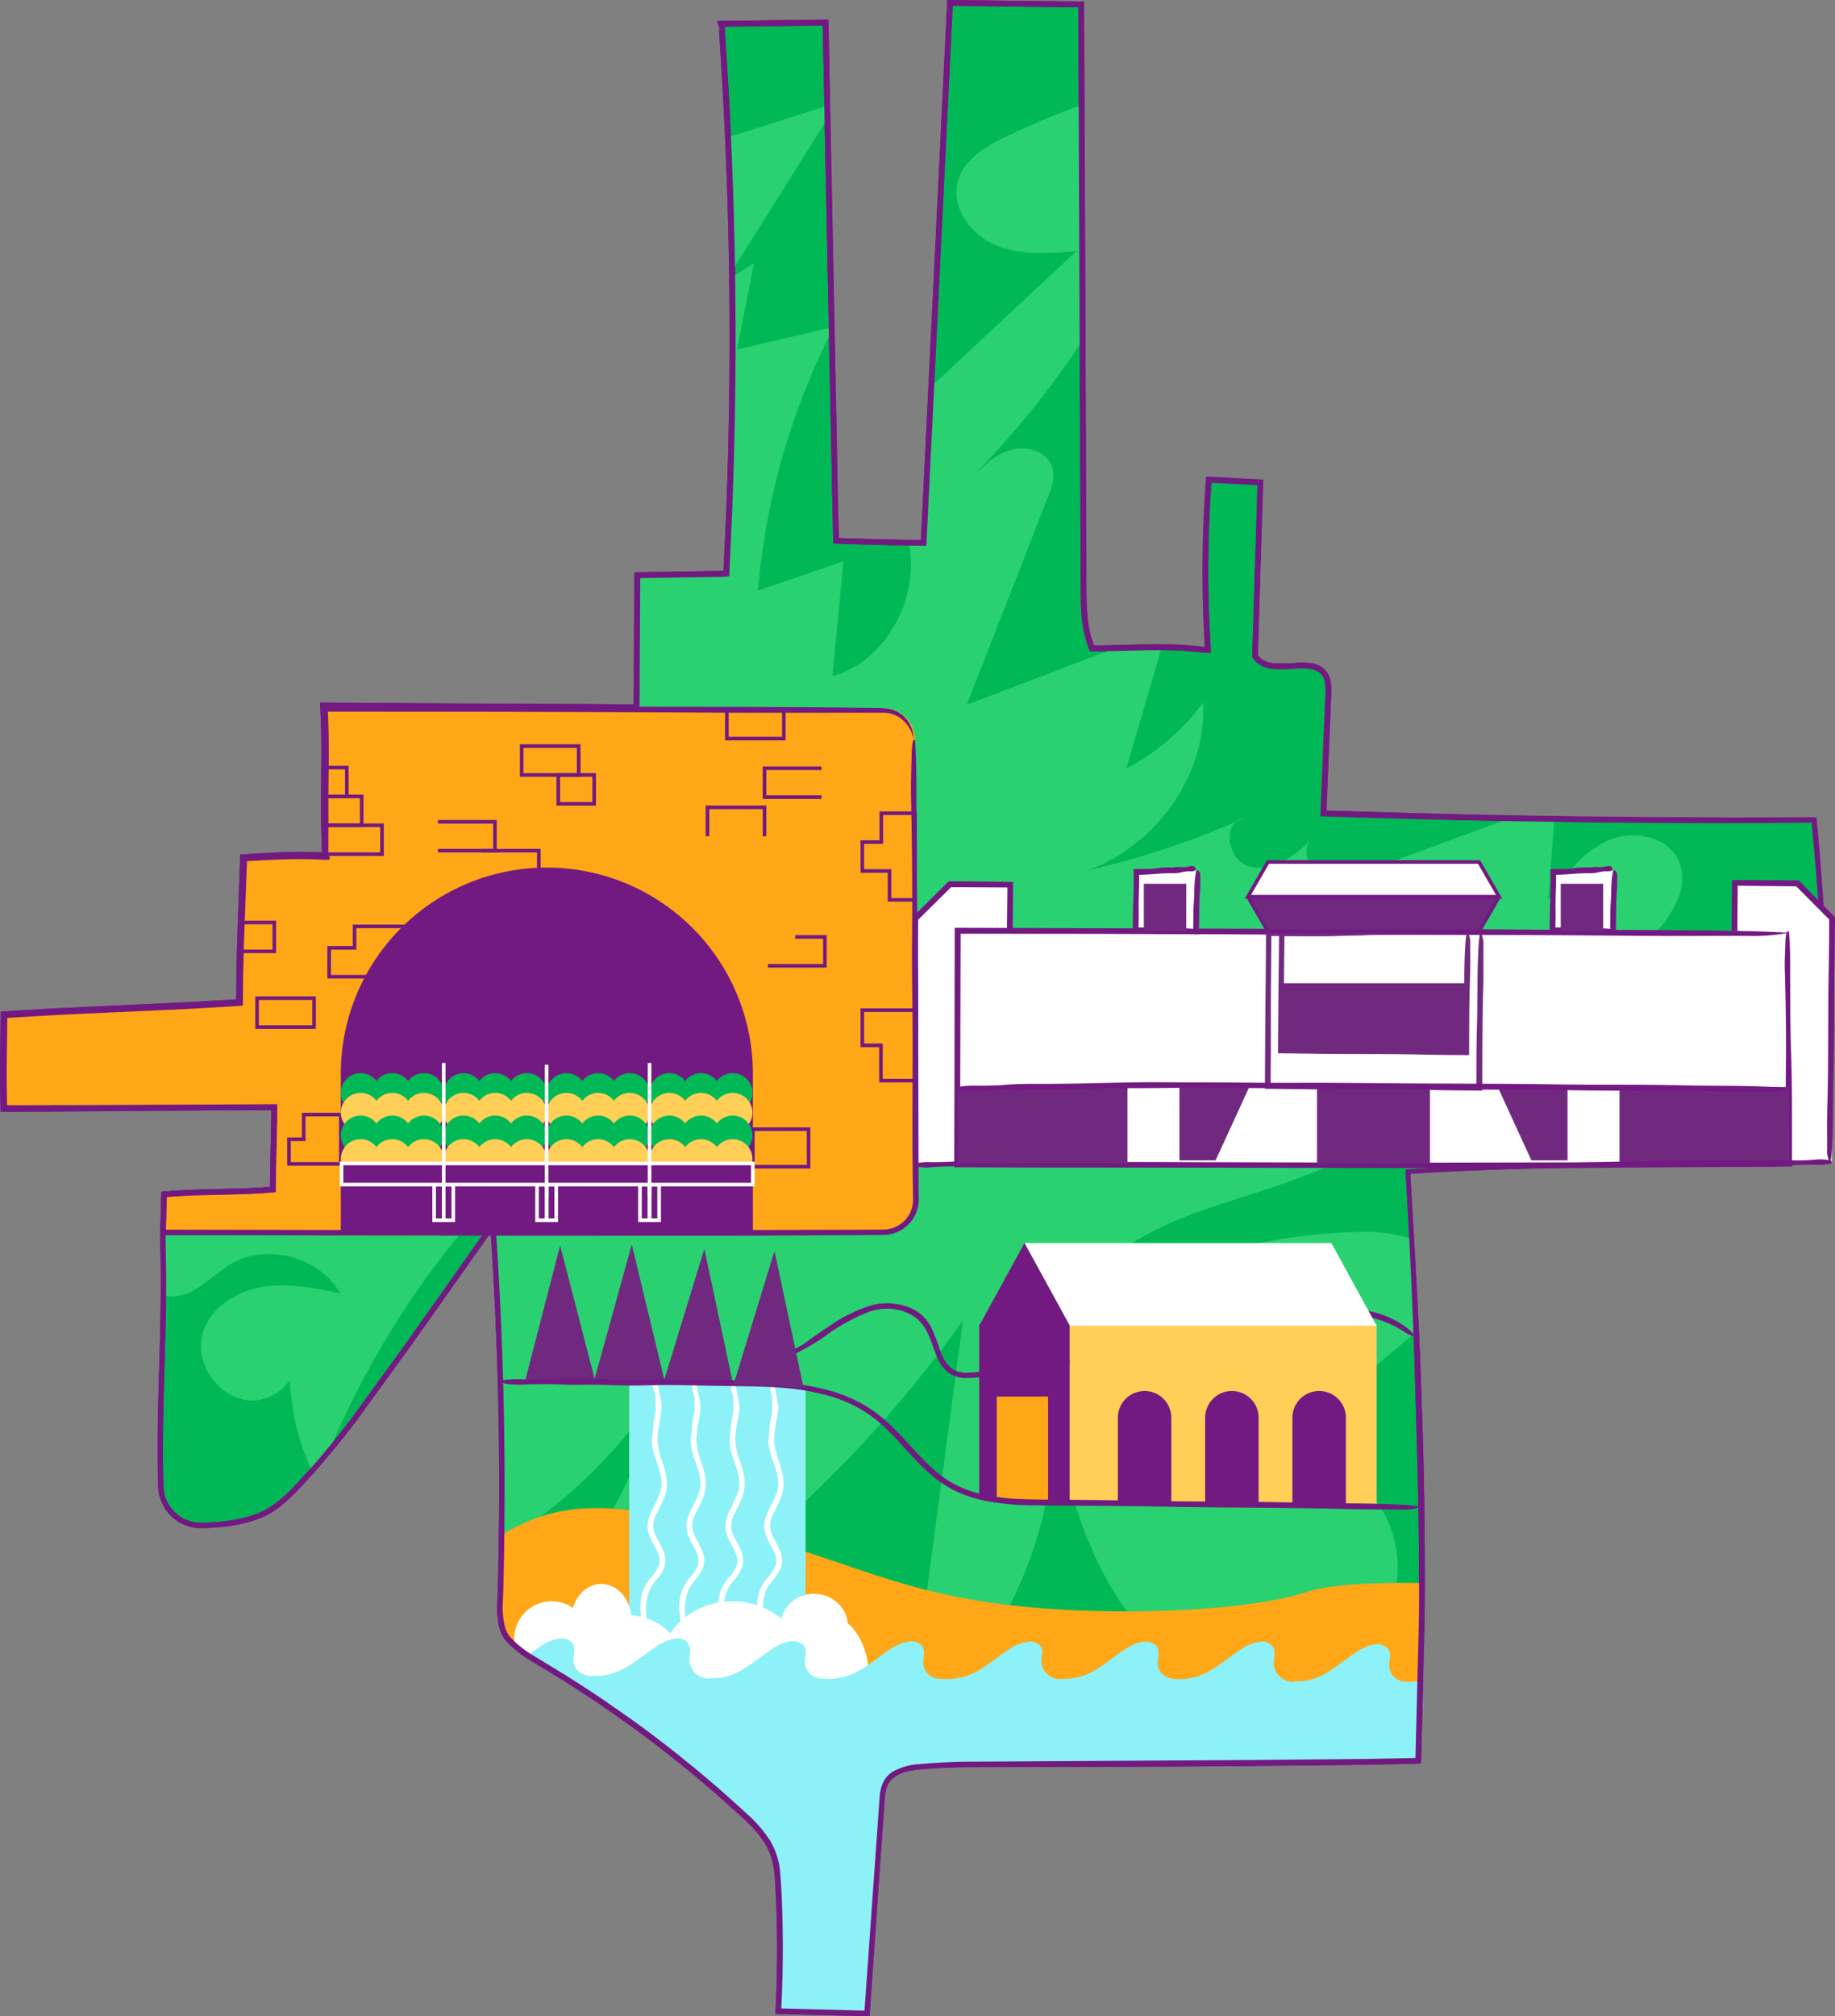 <?xml version="1.0" encoding="UTF-8"?> <svg xmlns="http://www.w3.org/2000/svg" id="Layer_1" data-name="Layer 1" width="510.124" height="560.206" viewBox="0 0 510.124 560.206"><rect x="0" y="0" width="510.124" height="560.206" fill="#808080" stroke="none"/> <defs> <style>.cls-1{fill:#00b956;}.cls-13,.cls-2{fill:#731982;}.cls-3{fill:#2ad171;}.cls-4{fill:#ffa717;}.cls-5{fill:#8df2f7;}.cls-6{fill:#fff;}.cls-7{fill:#712980;}.cls-8{fill:#ffcf57;}.cls-11,.cls-9{fill:#712a80;}.cls-10,.cls-12{fill:none;}.cls-10,.cls-11{stroke:#731982;}.cls-10,.cls-11,.cls-12,.cls-13{stroke-miterlimit:10;}.cls-12,.cls-13{stroke:#fff;}</style> </defs> <title>beshkek</title> <path class="cls-1" d="M216.293,558.307c.13,0,.25.01.38.01v.04Z"></path> <path class="cls-2" d="M216.307,558.319c-.029.446.026.253.029.464,0,.267.065.08.08.248a.617.617,0,0,0,.116.329l.006.017,1.164-1.02.1-.04-1.125-1.126c-.017-.038-.034-.063-.051-.036-.035.055-.069-.159-.1-.134-.017.013-.034-.086-.051-.015-.033.135-.065.458-.1.432-.011-.009-.022.013-.033.286-.008.222-.017.2-.026.233s-.012-.1-.018.361l0,.978c0,.075.007.217.01.151.013-.263.026-.432.039-.28.007.074.014-.088.02-.135.015-.1.03.16.045-.1s.029-.335.043-.313.05-.114.075-.106.054.1.081.171a.349.349,0,0,0,.063.106l-.474-.473a.274.274,0,0,1-.076.04l.621-.545-.009-.061c-.024-.207-.1-.031-.117-.288s-.1-.033-.1-.4c0-.114-.025-.048-.039-.058s-.024.092-.131.867Z"></path> <path class="cls-1" d="M509.153,323.245v.05c-5.9.03-83.73.05-117.56,2.41q.525,9.33,1.01,18.66c.01.2.02.41.03.61q.3,6.09.58,12.18.3,6.39.55,12.78c.02.36.04.73.05,1.09q.15,3.54.27,7.08.45,12.4.74,24.81c.05,2.07.1,4.14.13,6.2.01.41.02.81.03,1.22.02,1.41.05,2.82.07,4.23.02,1.19.04,2.38.05,3.56.02,1.36.04,2.72.05,4.09.03,2.27.05,4.55.06,6.82.03,3.6.03,7.19.03,10.79q-.015,4.425-.05,8.85-.15,20.22-1,40.42c-.2.01-.42.02-.66.02-.14.01-.29.01-.45.02-.26.01-.53.02-.83.02a2.008,2.008,0,0,1-.25.01l-1.07.03c-.81.02-1.7.04-2.68.06-.32.01-.66.02-1,.02q-2.22.045-4.89.09l-2,.03c-1.82.02-3.77.05-5.82.07-.98.02-2,.03-3.03.04s-2.1.02-3.18.04c-.72.01-1.45.01-2.19.02l-3.36.03-2.82.03h-.15l-3.22.03c-1.65.01-3.32.03-5.01.04-.84.01-1.69.01-2.54.02s-1.73.02-2.6.02c-1,.01-2.01.01-3.03.02-1.88.01-3.78.03-5.69.04l-10.54.06c-1.57,0-3.14.01-4.7.02-16.83.07-32.51.09-41.93.03-4.43-.03-8.87-.06-13.3.03q-2.28.045-4.56.15c-.38.01-.76.03-1.14.05l-1.05.06-.86.055c-.813.047-1.625.111-2.438.175-.448.036-.9.07-1.342.11-3.58.33-7.6,1.07-9.57,4.07-1.18,1.79-1.36,4.03-1.52,6.16q-2.07,29.085-4.15,58.16a1.34,1.34,0,0,1-.2-.01c-1.89-.05-3.78-.1-5.67-.14q-3.1-.09-6.2-.16l-11.68-.3a335.053,335.053,0,0,0,.01-33.84c-.17-3.47-.41-7.01-1.7-10.23-1.74-4.37-5.23-7.77-8.69-10.96-1.93-1.78-3.88-3.53-5.86-5.27-.99-.86-1.98-1.72-2.98-2.58-.72-.62-1.45-1.24-2.18-1.85-.71-.6-1.43-1.2-2.14-1.79a1.826,1.826,0,0,0-.16-.13c-.7-.59-1.41-1.16-2.12-1.74q-2.325-1.89-4.68-3.74c-.65-.52-1.31-1.03-1.97-1.54-1.54-1.19-3.08-2.36-4.64-3.52-.38-.28-.75-.56-1.13-.84l-1.12-.82c-.5-.37-1-.73-1.51-1.1q-2.025-1.47-4.08-2.91t-4.12-2.83a.01.01,0,0,0-.01-.01c-1.22-.83-2.44-1.65-3.68-2.46-1.07-.71-2.14-1.41-3.22-2.1-.91-.59-1.83-1.18-2.75-1.75-.16-.1-.33-.21-.5-.31-.42-.27-.85-.54-1.27-.8-.02-.01-.05-.03-.07-.04-1.75-1.1-3.49-2.16-5.26-3.21-.68-.4-1.36-.81-2.04-1.22-.52-.31-1.04-.63-1.55-.96a2.263,2.263,0,0,0-.2-.13.351.351,0,0,0-.08-.05c-.13-.09-.26-.17-.38-.25q-.405-.27-.78-.54c-.24-.17-.48-.34-.72-.52-.19-.14-.38-.28-.56-.43-.51-.39-1.01-.81-1.49-1.24a2.282,2.282,0,0,1-.22-.22c-.25-.23-.49-.46-.73-.71-.3-.3-.59-.62-.86-.95-1.19-1.43-1.67-3.85-1.84-6.05a32.071,32.071,0,0,1,.03-4.85c.03-1.27.07-2.55.1-3.83s.07-2.56.09-3.84c.02-.71.03-1.42.05-2.13.02-.96.03-1.93.05-2.9l.03-2.19c.01-.15.01-.29.01-.44l.03-2.37q.27-21.33-.33-42.65-.57-20.745-1.97-41.45c-.08-1.08-.15-2.17-.23-3.26-.77,1.09-1.53,2.17-2.3,3.26-.05.08-.11.15-.16.23q-11.145,15.8-22.31,31.61c-4.94,7.01-9.9,14.02-15.11,20.82-.85,1.11-1.71,2.22-2.58,3.32-.8,1.01-1.61,2.02-2.43,3.02-.05.07-.1.13-.16.2a1.738,1.738,0,0,1-.13.15c-.1.13-.21.26-.31.39-.21.26-.43.53-.66.79-.51.64-1.04,1.27-1.59,1.9-.13.18-.28.35-.43.52-.88,1.04-1.77,2.07-2.67,3.08-.04.05-.09.1-.13.15q-1.98,2.22-4.02,4.38c-2.72,2.86-5.61,5.68-9.15,7.45-4.43,2.22-11.1,3.21-17.38,3.31A10.655,10.655,0,0,1,45.163,413c-.06-1.78-.1-3.56-.13-5.35-.04-2.68-.04-5.36-.02-8.06.01-1.9.04-3.81.07-5.73s.08-3.82.12-5.74c.1-3.83.21-7.67.32-11.5.02-.96.05-1.91.08-2.87.03-1.15.06-2.3.09-3.46q.135-5.175.17-10.32.045-4.515-.03-8.97-.045-2.895-.15-5.76c.01-1.11.02-2.17.04-3.21.04-3.27.11-6.31.26-9.82,10.33-.95,19.89-.44,30.23-1.39,0-7.75.39-15.81.39-23.55q-4.875,0-9.87.03c-7.54.05-15.25.1-22.99.16-4.11.03-8.23.07-12.33.1q-3.4.03-6.79.05c-.8.01-1.6.02-2.39.02-3.82.02-7.61.05-11.36.07H9.553c-1.23.01-2.45.02-3.67.02-1.53,0-3.06.01-4.57.01-.3-10.41-.04-17.46.03-25.57,2.16-.15,4.3-.28,6.41-.41q3.5-.21,6.91-.39c1.67-.09,3.32-.18,4.97-.26l6.43-.3c7.22-.33,14.35-.63,21.64-.99,1.28-.06,2.57-.13,3.86-.19l3.9-.21c2.61-.14,5.25-.29,7.93-.47,1.12-.07,2.25-.14,3.39-.22,0-2.45.02-4.77.04-7v-.01c.04-2.56.09-4.99.15-7.39.06-2.69.15-5.33.25-8.02.18-5.48.41-11.15.64-17.84,1.14-.06,2.24-.13,3.31-.19l1.07-.06c1.21-.07,2.38-.13,3.52-.19.52-.03,1.03-.05,1.54-.07.33-.02.66-.03.98-.04.38-.02.76-.03,1.13-.04.91-.03,1.81-.06,2.71-.07.28,0,.57-.01.85-.01h.1c1.39-.01,2.79,0,4.21.04h.01c1.1.04,2.22.09,3.36.16-.01-.22-.03-.44-.04-.67-.15-2.65-.23-5.32-.26-8.02q-.06-3.465-.03-6.94v-.01c-.01-.35,0-.71,0-1.07.02-2.67.05-5.35.07-8.02.04-5.57.02-11.12-.31-16.54,0-.15-.01-.3-.02-.45l4.81.03c.52,0,1.07.01,1.66.01.88.01,1.84.02,2.87.02.69.01,1.4.01,2.15.01.37,0,.75.01,1.14.01.86.01,1.75.01,2.68.02,8.98.06,20.92.13,33.03.19,1.28.01,2.58.02,3.87.02.82.01,1.64.01,2.46.01,1.33.01,2.65.02,3.97.02.85.01,1.7.01,2.55.01,9.7.04,18.85.07,25.91.07q.075-18.36.16-36.73,11.685-.18,23.39-.37l1.35-.1q.435-8.13.75-16.27,1.305-33.165.84-66.37c0-.59-.01-1.17-.02-1.76,0-.13,0-.25-.01-.38,0-.24-.01-.47-.01-.71-.04-2.72-.1-5.44-.16-8.16q-.075-3.555-.19-7.12c-.02-.73-.04-1.45-.06-2.18-.06-2.08-.14-4.17-.21-6.25,0-.13-.01-.26-.01-.39-.05-1.37-.11-2.73-.16-4.1-.02-.44-.03-.88-.05-1.32q-.12-3.18-.27-6.36c-.06-1.33-.12-2.67-.19-4-.09-1.79-.18-3.58-.28-5.37q-.135-2.73-.3-5.46-.15-2.73-.33-5.46c-.11-1.82-.22-3.64-.35-5.46s-.24-3.64-.37-5.46l-.37-.19,29.1-.36q.24,11.535.47,23.08c.03,1.22.05,2.43.08,3.65q.6,28.95,1.18,57.9c.02.37.02.73.03,1.1v.01q.495,24.24.99,48.47c.06,2.87.24,9.7.24,9.7l1.1.03.66.03h.02l.83.03c.53.01,1.14.03,1.8.05.38.01.77.02,1.19.04.27,0,.54.01.83.02q1.08.03,2.28.06c.1.01.2.01.3.01l2.59.06a2.62,2.62,0,0,0,.28.01c.5.01,1.01.02,1.52.04.74.01,1.48.03,2.24.04.8.02,1.62.03,2.44.05.35,0,.7.01,1.05.02.38,0,.75,0,1.13.01l2.03.03c.7.01,1.39.01,2.06.02q1.035-21.69,2.08-43.37,2.55-53.4,5.11-106.79,18.405.2,36.8.4l.12,27.96q.135,32.625.29,65.25l.3,68.67c.02,5.75.08,11.67,2.3,16.97.34,0,.68,0,1.03-.01s.7,0,1.06-.01h.36c.32-.01.64-.01.97-.02.59-.01,1.19-.02,1.8-.04s1.21-.03,1.83-.05h.01c.6-.02,1.2-.03,1.81-.05.74-.02,1.48-.05,2.23-.07l1.42-.03c.76-.02,1.53-.04,2.3-.05.8-.02,1.6-.02,2.39-.02.69-.01,1.38-.01,2.06,0,.4,0,.8,0,1.2.01s.8.01,1.19.02l1.09.03c.82.03,1.63.07,2.43.11.36.03.71.05,1.06.08.74.06,1.45.13,2.15.21,1.44,0,2.07.29,3.38.29a348.588,348.588,0,0,1,.23-47.39q7.485.39,14.97.77-.705,24.225-1.42,48.43c3.79,5.86,15.19-.84,19.27,4.82,1.26,1.76,1.23,4.1,1.14,6.27q-.585,14.43-1.17,28.88l-.13,3.44q8.94.3,17.81.53,10.41.3,20.76.52c.33,0,.66.01,1,.02,3.83.08,7.65.16,11.47.22l1.64.03c.75.01,1.51.03,2.26.04,2.93.05,5.85.1,8.78.13.18,0,.36.01.54.01,3.67.06,7.33.1,11,.13,3.56.05,7.11.08,10.67.1q12,.09,24.05.09,6.5,0,13.02-.03h.17q6.615-.03,13.25-.08.42,4.29.8,8.6c.13,1.4.25,2.81.36,4.22.18,2.14.35,4.27.51,6.41.15,1.94.29,3.87.43,5.81.01.2.03.41.04.61Q509.418,288,509.153,323.245Z"></path> <path class="cls-2" d="M508.131,272.458q-.486-11.328-1.277-22.648L506,238.493l-.488-5.656-.254-2.827-.128-1.413a13,13,0,0,0-.178-1.539l-22.869.047-22.723-.1q-22.727-.153-45.466-.615c-7.577-.13-15.164-.359-22.737-.544l-22.385-.656,1.087-26.671c.083-2.259.208-4.488.256-6.771a10.893,10.893,0,0,0-.453-3.454,5.628,5.628,0,0,0-2.1-2.867,7.4,7.4,0,0,0-3.313-1.2,19.95,19.95,0,0,0-3.44-.11,51.23,51.23,0,0,1-6.7.145,7.032,7.032,0,0,1-3.035-.93,4.5,4.5,0,0,1-1.159-1.028c-.129-.179-.272-.306-.219-.528l.024-.8.206-6.755.414-13.509q.426-13.734.853-27.463l-.732-.039-15.177-.809-.312,4.511-.232,4.032c-.137,2.688-.248,5.379-.319,8.07q-.231,8.074-.081,16.155c.054,2.693.124,5.385.242,8.077l.19,4.036.1,1.808.034.579a1.836,1.836,0,0,1-.556-.01c-.249-.024-1.1-.179-1.787-.2-.588,0-1.325-.115-1.98-.166-1.35-.144-2.706-.184-4.06-.249-2.7-.087-5.4-.072-8.1-.045l-8.068.2-4.032.093-1.835.014-.3,0c-.09-.014-.089-.167-.138-.244-.075-.194-.137-.34-.256-.7-1.728-4.992-1.727-10.419-1.749-15.773l-.129-32.295q-.277-64.91-.554-129.864L263.325,0l-2.8,57.461q-1.3,26.5-2.6,53.007-.648,13.255-1.3,26.517L256,149.793c.084.319-.272.173-.454.2l-1.566-.021-3.323-.049-6.56-.143-.072,0-2.827-.069-.061,0-4.763-.137-2.379-.077-.641-.026c-.218.063-.12-.189-.148-.316l-.219-9.255-.375-19.067q-.381-19.08-.762-38.167-.771-38.6-1.541-77.228l-15.656.187-7.381.088-3.691.044-2.077.025-1.563.019-.781.01c-.1,0-.06,0-.029.01l.081.016.162.031h0l.352,1.126c.122.367.191.626.322.939l.152.1.075.049c.041.007-.038.019-.086.03l-.154.034c-.3.056-.147.061-.185.088l0,.066.018.264.035.528.143,2.114.274,4.228.514,8.458c.31,5.64.613,11.289.846,16.933.489,11.257.818,22.627.993,33.887l0,.073c.207,14,.19,28.21-.076,42.307q-.193,10.593-.577,21.181c-.118,3.53-.278,7.058-.448,10.585l-.452,9.722-.26.019-.13.009-.065,0-.193,0-1.544.024-3.089.047-6.177.095-13.33.205q-.089,18.345-.177,36.695l-8.45-.028-59.677-.318-14.925-.108-2.054-.014-1.674-.006h-.417a2.1,2.1,0,0,0,0,.4l.04.825.124,2.44.074,1.851c.085,2.471.12,4.946.128,7.425l-.092,14.914c.025,2.5-.016,4.985.062,7.484l.2,6.288-1.212-.058c-.815-.051-1.631-.055-2.433-.061-1.619-.013-3.219-.054-4.845.008-3.257.062-6.472.25-9.675.423l-2.47.14-1.108.063-.553.032-.276.016-.138.007a.544.544,0,0,0-.012.132l-.078,2.161-.176,4.816-.353,9.632c-.231,6.422-.436,12.866-.5,19.3l-.026,4.139c.023.079-.052.066-.11.07l-.791.05-2.4.149-9.608.55-38.509,1.811-9.633.564-2.677.171-1.127.072-.564.036c-.089.1-.028.324-.049.48L.158,283.6.09,288.437C.042,291.649,0,294.869,0,298.091l.037,4.834L.171,308.9l26.25-.139,25.089-.2,23.937-.14-.06,4.817-.136,5.987-.134,6-.042,3.006-.01,1.226v.208c0,.028.007.082-.007.09l-.05,0-.8.067-1.482.1-2.971.164c-1.984.094-3.973.151-5.966.2-3.986.1-7.993.156-12.011.351l-3.014.179-1.507.112-1.245.1-.7.059c-.212.039-.561-.052-.468.276l-.186,6.919c-.054,2-.115,4-.129,6.028s.082,4,.118,6c.1,7.969-.021,15.932-.241,23.915s-.5,15.973-.575,23.983c-.037,2,0,4.007-.01,6.01s0,4.007.067,6.012c.03,1.012.034,1.982.084,3.028a12.583,12.583,0,0,0,.623,3.263A13.041,13.041,0,0,0,46.1,419.5a12.8,12.8,0,0,0,2.262,2.434,11.721,11.721,0,0,0,6.081,2.553,14.235,14.235,0,0,0,1.652.077l1.523-.045c1.017-.034,2.032-.108,3.047-.19A40.966,40.966,0,0,0,72.7,421.672c3.959-1.664,7.107-4.556,9.905-7.438,1.405-1.455,2.745-2.966,4.12-4.448.7-.74,1.337-1.5,1.99-2.247l.979-1.127.489-.563.547-.662-.072.091c.86-1.035,1.738-2.053,2.611-3.138l-.107.121c.359-.4.476-.581.681-.823l.565-.7,1.13-1.4c.755-.931,1.493-1.907,2.24-2.859,1.5-1.912,2.865-3.9,4.3-5.848l8.532-11.742c2.868-3.9,5.637-7.86,8.428-11.807l8.366-11.843,8.365-11.844.591-.84c.082-.133.05-.023.06,0l.382,5.978q.883,14.442,1.372,28.906.671,19.971.583,39.957c-.038,6.668-.116,13.318-.282,19.979l-.127,5-.033,1.249-.074,1.217c-.04.866-.051,1.729-.027,2.6a20.3,20.3,0,0,0,.756,5.285,8.438,8.438,0,0,0,1.29,2.649,21.133,21.133,0,0,0,1.868,1.992l-.147-.16a30.142,30.142,0,0,0,4.615,3.587l1.082.678,1.158.707,2.269,1.367,4.49,2.743.111.063.072.04-.1-.058q5.764,3.6,11.369,7.392l.7.474.007-.244.04-1.32v0h0v0h-.006l-2.455-.072,1.727,1.175c4.385,2.984,8.7,6.051,12.944,9.251,2.112,1.6,4.226,3.188,6.291,4.846l3.108,2.482,2.99,2.426.091.083c3.435,2.863,6.843,5.754,10.138,8.762,3.307,2.99,6.746,5.888,9.221,9.329a17.492,17.492,0,0,1,2.573,5.065,26.732,26.732,0,0,1,1,5.741c.279,4,.429,8.105.53,12.155s.118,8.13.067,12.195c-.024,2.033-.073,4.065-.132,6.1l-.109,3.047-.193,4.306,13.125.316,5.932.143,2.966.067,1.483.034,1.2.026,1.436.081,3.753-53.986.471-6.579c.181-2.128.645-4.085,2.019-5.365a10.306,10.306,0,0,1,5.42-2.338c2.071-.363,4.288-.463,6.469-.635,2.2-.163,4.364-.2,6.574-.288,2.2-.061,4.4-.032,6.606-.052l13.229-.044c17.664-.061,35.325-.03,52.992-.194l26.5-.242,13.253-.166c4.451-.063,8.759-.134,13.349-.27l-.108.007,1.229-.035.825-.03.411-.014.206-.006.1,0c.037,0,.012-.059.021-.085l.068-2.766.1-3.989.2-7.981q.2-7.984.4-15.974.4-13.259.286-26.5-.056-13.24-.366-26.442c-.223-8.8-.555-17.567-.844-26.312-.331-8.741-.787-17.463-1.246-26.126q-.6-10.548-1.207-21.088l-.305-5.27-.06-1.019-.013-.223c-.017-.05.014-.058.058-.054l.111-.007.446-.029,2.5-.161c3.507-.245,7.023-.387,10.537-.568,14.064-.61,28.16-.92,42.305-1.176,20.248-.358,41.639-.376,60.724-.88a.874.874,0,0,0,.418-.188l-.2.2c-.017-.039-.034-.048-.051,0l.249-.251c.089-.42-4.71-.662-14.889-.687-10.872-.024-22.209-.075-32.754.122q-15.765.3-31.478.729c-10.484.3-20.967.653-31.475,1.23l-3.942.248-2.105.132-1.592.1a1.249,1.249,0,0,0-.193.019l.011.2.022.4.045.8q.227,4.08.455,8.167c.291,5.262.592,10.531.829,15.817s.467,10.589.7,15.906c.218,5.315.439,10.637.561,16,.266,10.557.675,21.474.871,32.5s.333,22.152.256,33.127q-.246,10.785-.493,21.576l-.267,10.791-.136,5.4-.062,2.447-.009.321c-.028.081-.191.028-.279.048l-.975.027-.088.006c-4.115.1-8.459.181-12.689.234l-12.767.142-25.524.2-50.977.247-13.7.085c-4.572.05-9.144,0-13.718.227-2.3.1-4.572.281-6.863.473a19.992,19.992,0,0,0-6.8,1.591,8.121,8.121,0,0,0-2.828,2.215,7.992,7.992,0,0,0-1.486,3.265,23.264,23.264,0,0,0-.439,3.463l-.235,3.424q-1.905,27.226-3.819,54.587l-23.128-.588q.083-1.839.164-3.685l.133-4.006q.232-8.484.035-16.974-.1-4.242-.309-8.482a41.7,41.7,0,0,0-1-8.47,19.844,19.844,0,0,0-3.923-7.592,55.222,55.222,0,0,0-5.96-6.089c-2.112-1.885-4.2-3.8-6.33-5.66s-4.3-3.688-6.471-5.5l.02.018c-8.259-6.816-16.751-13.205-25.586-19.19l.124.232a.29.29,0,0,0-.283-.29l.15.049q-5.652-3.808-11.435-7.418l-.022-.012-.07-.04.023.013-9.053-5.512a32.416,32.416,0,0,1-4.167-3.187l-.029-.032c-.427-.406-.847-.818-1.23-1.262a5.2,5.2,0,0,1-.992-1.4,11.442,11.442,0,0,1-.96-3.351,34.2,34.2,0,0,1-.127-7.1c.121-4.771.237-9.546.293-14.316q.2-14.329.022-28.648-.373-28.644-2.265-57.242l-.2-2.857-.1-1.458-.026-.365-.208.291-.418.592-3.179,4.508-5.865,8.306L116.211,368.5c-3.877,5.561-7.909,11.009-11.88,16.5l-5.975,8.225c-1.982,2.731-4.145,5.394-6.244,7.985l-.019.022c-.831,1.032-1.7,2.043-2.553,3.068l-.013.017c-1.174,1.386-2.411,2.817-3.642,4.192L82.118,412.6a34.56,34.56,0,0,1-8.508,7,32.417,32.417,0,0,1-10.591,2.982c-1.834.238-3.68.385-5.529.458a22.292,22.292,0,0,1-2.749-.009,10.333,10.333,0,0,1-9.169-8.694A18.288,18.288,0,0,1,45.4,411.6l-.066-2.783c-.054-1.855-.02-3.712-.035-5.568-.029-7.425.178-14.851.4-22.278L46,369.831c.053-3.717.154-7.432.167-11.15-.024-3.717.026-7.439-.106-11.15s.06-7.411.139-11.126l.076-2.783.03-1.1c.351-.047.641-.058,1.077-.1q2.77-.217,5.55-.333c3.7-.161,7.417-.209,11.134-.3,3.738-.093,7.385-.214,11.2-.536l.883-.073a1.608,1.608,0,0,0,.417-.058l0-.427.007-1.639.034-2.783.121-5.567.163-6.717.058-3.361.026-3.745L1.727,307.3l-.09-4.4L1.6,298.09c0-3.208.044-6.417.093-9.629l.069-4.812.009-.881c.008-.066-.013-.162.018-.2l.2-.013.405-.025,2.3-.147,9.614-.561,38.5-1.812,9.627-.553,2.407-.15,1.368-.088.81-.052.2-.013a.693.693,0,0,0,.013-.193l0-.406.031-5.1c.062-6.421.263-12.835.493-19.256l.35-9.633.175-4.817.029-.793,0-.048.048,0,.1-.006.192-.011.383-.021,2.378-.135c3.21-.175,6.416-.363,9.61-.424,1.6-.063,3.207-.023,4.808-.01.8.006,1.6.01,2.4.06l2.933.134-.076-1.382-.038-1.172L91,233.933l-.129-4.012c-.044-2.68-.032-5.352-.046-8.043.028-5.355.133-10.725.074-16.1-.03-2.688-.1-5.379-.243-8.068l-.036-.64c.006-.094-.032-.229.01-.287l.31,0,1.676.012,4.025.028,16.1.112,65.007.336q.058-10.951.119-21.911.042-7.391.082-14.789l11.764-.173,6.192-.092,3.1-.047,1.549-.023.193,0,.278-.02.555-.041,1.112-.081.523-11.163c.172-3.53.333-7.061.453-10.594q.378-10.6.583-21.2c.268-14.159.293-28.246.076-42.482l0,.053c-.177-11.346-.5-22.609-1-33.944-.233-5.656-.537-11.3-.849-16.957l-.517-8.476-.517-7.819h0c-.046-.028-.166-.074-.15-.088l.213,0,.425,0,1.663-.02,3.689-.045,7.378-.09,14.045-.172q.767,37.8,1.535,75.6l.776,38.144.382,19.082.235,9.788.023.934.006.234,0,.117c.015.025.071.009.1.015l.467.013,1.7.057,2.387.077,4.771.135-.057,0,2.948.075-.066,0,1.952.057,1.892.035,3.781.077,3.776.048,1.412.014.744.008c.028-.232.028-.491.044-.736l.114-2.355.734-15.09,1.472-30.178,2.962-60.35q1.014-20.632,2.029-41.284l34.95.413q.255,64.1.51,128.219l.134,32.3c.029,5.353-.007,10.952,1.824,16.3.065.185.092.289.189.541l.31.791c.107.259.2.541.318.779l.855-.008,2.38-.02,4.04-.094,8.071-.207c2.677-.028,5.354-.045,8.02.038,1.325.063,2.65.1,3.968.237l.99.1.5.049a3.319,3.319,0,0,0,.356.022l.227,0c.3.01.595.037.907.078l.57.08c.282.04.59.078.877.1.582.034,1.131.034,1.718.044.01-.552.031-1.091-.013-1.7l-.144-2.43-.193-4.02c-.12-2.68-.191-5.363-.248-8.045q-.147-8.049.064-16.1c.068-2.682.176-5.363.309-8.043l.226-4.017.2-2.977,12.877.672-.784,25.979-.41,13.513-.2,6.756-.03.986c.015.251-.094.542.132.728l.442.6a6.106,6.106,0,0,0,1.545,1.358,8.6,8.6,0,0,0,3.681,1.137,52.381,52.381,0,0,0,6.907-.14c2.163-.082,4.366.01,5.809,1.048,1.5,1.01,1.926,2.95,1.892,5.092-.049,2.161-.176,4.476-.261,6.707L367.16,226.7l29.495.886q37.905,1.041,75.983,1.073c6.34.041,12.68,0,19.02-.013l9.513-.06,2.378-.015h.077l0,.01.429,4.594c.589,6.3,1.079,12.618,1.54,18.912.441,6.333.827,12.638,1.136,18.96.918,18.51,1.312,36.274,1.978,52.2C509.053,304.18,508.82,288.689,508.131,272.458Z"></path> <path class="cls-3" d="M229.963,33.087q-13.17,21.015-26.33,42-.285-18.5-1.13-36.97,13.68-4.335,27.38-8.68Z"></path> <path class="cls-3" d="M345.753,227.357c-.75.34-1.51.67-2.26.99A4.305,4.305,0,0,1,345.753,227.357Z"></path> <path class="cls-3" d="M460.753,258.705c-.52.63-1.06,1.24-1.59,1.83a250.647,250.647,0,0,1-48.11,41.24c-.11.08-.23.16-.35.23q-6.465,4.245-13.18,8.1a252.542,252.542,0,0,1-26.25,13.07,1.22,1.22,0,0,1-.17.07q-11.055,4.725-22.53,8.36c-11.28,3.57-23.97,7.41-33.76,13.77-7.43,4.83-13.18,11.1-15.41,19.79a157.989,157.989,0,0,1,50.65-19.79,156.065,156.065,0,0,1,29.23-3.12,37.728,37.728,0,0,1,13.32,2.11c.01.2.02.41.03.61q.3,6.09.58,12.18.3,6.39.55,12.78c-.2.18-.4.36-.6.53-.45.4-.9.79-1.35,1.16l-9.12,7.68-10.89,9.18q-6.255,5.265-12.52,10.55-4.695,3.945-9.39,7.91-2.43,2.04-4.86,4.09a24.364,24.364,0,0,1,4.86-2.65,27.71,27.71,0,0,1,9.39-1.94,29.6,29.6,0,0,1,14.87,3.41,25.755,25.755,0,0,1,6.79,5.22,26.808,26.808,0,0,1,1.75,2.11c.22.29.42.58.61.87a31.649,31.649,0,0,1,4.97,21.74,32.433,32.433,0,0,1-5.96,15.26c-.56.76-1.16,1.5-1.79,2.2-8.89,10.06-23.68,14.36-36.87,11.47a43.5,43.5,0,0,1-9.67-3.38,58.009,58.009,0,0,1-20.65-17.64,70.957,70.957,0,0,1-4.69-7.07,114.879,114.879,0,0,1-9.86-23.02l-.09-.27c-.45-1.42-.88-2.86-1.3-4.3-1.54-5.22-2.91-10.51-4.26-15.76a110.1,110.1,0,0,1-1.77,17.19c-.17.95-.35,1.89-.55,2.83l-.06.27a116.3,116.3,0,0,1-10,28.38,114.9,114.9,0,0,1-12.7,19.87,109.88,109.88,0,0,1-15.72,16.19q1.695-12.66,3.38-25.31.99-7.455,1.99-14.91,2.025-15.195,4.06-30.38v-.01l3.9-29.25q1.02-7.665,2.05-15.33-3.51,4.935-7.2,9.74-7.365,9.63-15.43,18.7-10.065,11.355-21.13,21.78-5.085,4.8-10.36,9.38l-1.35,1.17q-3.225,2.79-6.54,5.48-7.71,6.315-15.79,12.17-3.81,2.76-7.7,5.42c-.71.49-1.42.98-2.14,1.45-1.71,1.16-3.43,2.3-5.16,3.4-.31.21-.61.41-.92.6q-3.345,2.16-6.75,4.23c-2.16,1.32-4.33,2.62-6.52,3.88-.34.2-.69.4-1.03.59-.68.4-1.36.79-2.05,1.18-.42-.27-.85-.54-1.27-.8-.02-.01-.05-.03-.07-.04-1.75-1.1-3.49-2.16-5.26-3.21-.68-.4-1.36-.81-2.04-1.22-.52-.31-1.04-.63-1.55-.96a2.263,2.263,0,0,0-.2-.13,2.263,2.263,0,0,1,.13-.2q4.35-7.065,8.6-14.19c5.08-8.57,9.99-17.25,14.57-26.08q2.235-4.305,4.36-8.67,4.23-8.655,7.92-17.55c1.16-2.81,2.28-5.64,3.34-8.49.03-.07.06-.15.09-.23q1.17-3.15,2.27-6.34-1.8,3.18-3.77,6.27c-.06.09-.11.18-.17.27-.55.85-1.11,1.7-1.67,2.54q-3.75,5.58-8.01,10.78a144.121,144.121,0,0,1-24.61,23.63c-3.34,2.52-6.8,4.9-10.35,7.12l.03-2.37q.27-21.33-.33-42.65-.57-20.745-1.97-41.45c-.08-1.08-.15-2.17-.23-3.26-.77,1.09-1.53,2.17-2.3,3.26-.05.08-.11.15-.16.23-.01-.08-.01-.15-.02-.23-.17-2.26-.39-4.53-.63-6.78q-2.97,3.33-5.82,6.78a244.578,244.578,0,0,0-36.25,59.35c0,.01-.01.02-.01.03l-.3.36c-.21.26-.43.53-.66.79-.51.64-1.04,1.27-1.59,1.9-.13.18-.28.35-.43.52-.88,1.04-1.77,2.07-2.67,3.08-.04.05-.09.1-.13.15a66.287,66.287,0,0,1-5.89-24.85,13.114,13.114,0,0,1-9.66,5.74c-9.42.6-17.41-10.22-14.43-19.17,2.29-6.88,9.41-11.25,16.57-12.38s14.46.35,21.56,1.83c-5.81-10.28-20.64-14.16-30.73-8.03-5.1,3.09-9.33,8.38-15.27,8.81a9.8,9.8,0,0,1-2.77-.19c.02-3,.02-6-.03-8.97q-.045-2.895-.15-5.76c.01-1.11.02-2.17.04-3.21.04-3.27.11-6.31.26-9.82,10.33-.95,19.89-.44,30.23-1.39,0-7.75.39-15.81.39-23.55q-4.875,0-9.87.03c-5.55.03-11.2.07-16.89.11q6.78-14.235,13.55-28.47c1.12-.07,2.25-.14,3.39-.22,0-2.45.02-4.77.04-7v-.01c1.18-2.46,2.35-4.93,3.52-7.39,1.28-2.67,2.55-5.35,3.82-8.02q4.41-9.255,8.81-18.51h.1c1.39-.01,2.79,0,4.21.04h.01c1.1.04,2.22.09,3.36.16-.01-.22-.03-.44-.04-.67h-.27V229.3h.01q-.06-3.465-.03-6.94v-.01c.17-.36.34-.71.51-1.07,1.27-2.67,2.54-5.35,3.81-8.02q3.93-8.265,7.87-16.54c.06-.12.12-.25.18-.37.86.01,1.75.01,2.68.02,8.98.06,20.92.13,33.03.19,1.28.01,2.58.02,3.87.02.82.01,1.64.01,2.46.01,1.33.01,2.65.02,3.97.02.85.01,1.7.01,2.55.01,9.7.04,18.85.07,25.91.07q.075-18.36.16-36.73,11.685-.18,23.39-.37l1.35-.1q.435-8.13.75-16.27,1.305-33.165.84-66.37c1.99-1.23,3.97-2.46,5.96-3.69q-2.355,11.97-4.73,23.94,13.14-3.06,26.26-6.11c.22-.06.45-.11.67-.16-.22.42-.43.84-.64,1.26v.01a194.922,194.922,0,0,0-20.45,72q11.865-4.08,23.74-8.16-1.53,15.96-3.05,31.92c15.2-4.27,24.3-21.97,21.25-37.09l2.03.03c.7.01,1.39.01,2.06.02q1.035-21.69,2.08-43.37,20.22-18.84,40.42-37.69c-7.52.67-15.38,1.29-22.35-1.61s-12.61-10.51-10.6-17.79c1.71-6.21,8.01-9.85,13.83-12.61q10.17-4.815,20.73-8.73.135,32.625.29,65.25a243.645,243.645,0,0,1-30.61,37.85c3.26-3.04,6.72-6.2,11.05-7.26s9.73.83,10.97,5.12c.78,2.74-.27,5.64-1.31,8.29q-11.25,28.785-22.51,57.56l42.06-16.05h.01c.6-.02,1.2-.03,1.81-.05.74-.02,1.48-.05,2.23-.07l1.42-.03c.76-.02,1.53-.04,2.3-.05.8-.02,1.6-.02,2.39-.02.69-.01,1.38-.01,2.06,0q-4.95,17.01-9.92,33.99a61.854,61.854,0,0,0,21.33-18.33c1.1,20.24-13.22,39.71-32.01,46.57a225.474,225.474,0,0,0,41.07-13.44c-3.43,2.95-1.32,11.23,3.98,12.48,6.21,1.48,12.16-2.93,16.86-7.25-2.82,3.1-.07,8.54,3.92,9.83s8.29-.17,12.22-1.62l40.62-14.94c.75.01,1.51.03,2.26.04,2.93.05,5.85.1,8.78.13q-.87,11.535-1.73,23.08c.3-.43.6-.86.89-1.3,1.68-2.41,3.41-4.83,5.32-7.06a30,30,0,0,1,10-8.04c7.05-3.28,17.08-1.51,20.13,5.64C469.553,245.915,465.483,253.045,460.753,258.705Z"></path> <path class="cls-4" d="M395.243,439.827q-.015,4.425-.05,8.85-.15,20.22-1,40.42c-12.19.52-87.35.98-113.64.81-8.24-.05-16.49-.11-24.69.63-3.58.33-7.6,1.07-9.57,4.07-1.18,1.79-1.36,4.03-1.52,6.16q-2.07,29.085-4.15,58.16-11.865-.315-23.75-.61a335.053,335.053,0,0,0,.01-33.84c-.17-3.47-.41-7.01-1.7-10.23-1.74-4.37-5.23-7.77-8.69-10.96a334.307,334.307,0,0,0-50.12-38.09c-1.77-1.11-3.54-2.19-5.33-3.25a46.765,46.765,0,0,1-7.8-5.34,18.932,18.932,0,0,1-1.81-1.88c-1.19-1.43-1.67-3.85-1.84-6.05a32.071,32.071,0,0,1,.03-4.85q.255-8.85.36-17.7c13.88-8.02,25.91-9.36,52.35-3.52,39.13,8.64,50.08,17.19,79.3,22.08s73.31,3.67,91.83-2.44C369.5,440.257,381.543,439.617,395.243,439.827Z"></path> <path class="cls-5" d="M223.953,386.147v77.79h-49.04v-79.72q15.315.33,30.63.65A136.688,136.688,0,0,1,223.953,386.147Z"></path> <path class="cls-6" d="M163.733,455.247a10.13,10.13,0,0,1-.72,3.78,10.235,10.235,0,0,1-3.75,4.71,10.092,10.092,0,0,1-3.09,1.46c-1.77-1.11-3.54-2.19-5.33-3.25a46.765,46.765,0,0,1-7.8-5.34,10.242,10.242,0,0,1-.09-1.36,10.392,10.392,0,0,1,20.29-3.13A10.15,10.15,0,0,1,163.733,455.247Z"></path> <ellipse class="cls-6" cx="167.156" cy="450.205" rx="8.419" ry="10.135"></ellipse> <ellipse class="cls-6" cx="173.867" cy="460.614" rx="15.13" ry="11.935"></ellipse> <ellipse class="cls-6" cx="203.588" cy="463.809" rx="20.365" ry="18.913"></ellipse> <ellipse class="cls-6" cx="229.823" cy="465.961" rx="11.739" ry="17.283"></ellipse> <ellipse class="cls-6" cx="226.301" cy="451.711" rx="9.391" ry="8.902"></ellipse> <polygon class="cls-7" points="155.715 346.059 145.967 383.697 165.463 383.697 155.715 346.059"></polygon> <polygon class="cls-7" points="175.631 345.769 165.255 383.239 184.749 383.565 175.631 345.769"></polygon> <polygon class="cls-7" points="195.81 346.973 184.419 384.147 203.897 385.003 195.81 346.973"></polygon> <path class="cls-2" d="M390.816,368.694a26.154,26.154,0,0,0-9.946-4.358,41.661,41.661,0,0,0-10.915-.786,70.471,70.471,0,0,0-13.6,2.176c-4.455,1.093-8.858,2.291-13.315,3.29-12.5,2.839-25.049,5.482-37.692,7.583-7.951,1.316-15.94,2.379-23.919,3.465-2.079.266-4.157.54-6.24.761-2.07.2-4.21.516-6.154.551a9.366,9.366,0,0,1-2.749-.331,4.472,4.472,0,0,1-1.178-.516c-.179-.117-.376-.207-.544-.34l-.5-.407a12.529,12.529,0,0,1-2.8-4.88,55.456,55.456,0,0,0-2.358-6.021,12.646,12.646,0,0,0-2.009-2.872,11.031,11.031,0,0,0-2.8-2.138,16.74,16.74,0,0,0-12.392-1.043,40.961,40.961,0,0,0-10.83,5.4c-2.244,1.44-4.385,2.943-6.461,4.481a23.531,23.531,0,0,1-5.5,2.961c-1.4.549-2.925.838-4.257,1.506-.069.587.321.861,1.265.764a9.449,9.449,0,0,0,2.517-.525,82.071,82.071,0,0,0,8.54-4.587c1.392-.787,2.712-1.869,4.053-2.8a52.39,52.39,0,0,1,9.383-5.087,14.934,14.934,0,0,1,10.127-.8,12.517,12.517,0,0,1,3.978,1.932,10.565,10.565,0,0,1,2.866,3.349c1.473,2.617,2.136,5.641,3.491,8.406a8.944,8.944,0,0,0,3.192,3.818,8.575,8.575,0,0,0,4.84,1.214c1.674-.007,3.306-.231,4.942-.39l4.906-.525c9.748-1.089,19.445-2.579,29.134-4.141,12.288-1.981,24.446-4.748,36.59-7.506,5.962-1.322,11.828-3.036,17.743-4.177,5.891-1.117,11.988-1.644,17.724-.343A31.051,31.051,0,0,1,390,369.751a8.429,8.429,0,0,0,3.514,1.6A15.194,15.194,0,0,0,390.816,368.694Z"></path> <path class="cls-2" d="M297.393,368.051v49.28l-6.03-.03h-.48a107.826,107.826,0,0,1-13.8-.68,43.544,43.544,0,0,1-4.87-.9v-47.67Z"></path> <path class="cls-8" d="M382.693,368.051v49.73c-2.85-.01-5.69-.03-8.54-.04q-7.44-.045-14.87-.08-4.695-.015-9.39-.05-7.44-.03-14.87-.08c-3.13-.01-6.27-.03-9.4-.05q-7.425-.03-14.86-.08-6.69-.03-13.37-.07v-49.28Z"></path> <polygon class="cls-6" points="370.122 345.374 284.818 345.374 297.388 368.331 382.693 368.331 370.122 345.374"></polygon> <polygon class="cls-2" points="284.801 345.374 272.214 368.331 297.388 368.331 284.801 345.374"></polygon> <path class="cls-2" d="M325.623,393.9v23.86q-7.425-.03-14.86-.08V393.9a7.43,7.43,0,1,1,14.86,0Z"></path> <path class="cls-2" d="M349.893,393.9v23.99q-7.44-.03-14.87-.08V393.9a7.435,7.435,0,1,1,14.87,0Z"></path> <path class="cls-2" d="M374.153,393.9v24.12q-7.44-.045-14.87-.08V393.9a7.435,7.435,0,1,1,14.87,0Z"></path> <path class="cls-4" d="M291.363,388.027v29.55h-.48a107.826,107.826,0,0,1-13.8-.68v-28.87Z"></path> <path class="cls-6" d="M509.261,323.245H482.546v-77.7h17.087l9.628,9.628Z"></path> <path class="cls-2" d="M509.272,319.3c.445-7.492.247-15.023.456-22.533.264-9.463.071-18.951.235-28.432q.081-6.759.161-13.524-5.046-5.1-10.1-10.214l-13.547-.07L481.5,244.5l-.1,11.638c-.026,3.53-.039,7.061-.016,10.591.056,8.712-.157,17.415-.131,26.123.013,4.357-.086,8.718-.014,13.071l.191,8.661.1,4.33.046,2.166.04,3.092,4.541-.045,3.618-.01a78.457,78.457,0,0,0,8.175-.288c2.185-.222,4.365-.2,6.56-.233a16.819,16.819,0,0,0,4.711-.362c.158-.569-.194-.9-1.122-.978a15.637,15.637,0,0,0-2.54-.15,77.208,77.208,0,0,1-9.815.281c-1.639-.074-3.391.088-5.094.135-1.351.038-2.7.028-4.054.012-1.261-.016-3.047-.038-3.317-.025l-.034-.844c-.019-.526-.045-1.053-.081-1.579-.253-3.649-.336-7.3-.315-10.984.037-6.309-.115-12.62-.108-18.929.008-6.819.1-13.637.169-20.455q.081-11.82.163-23.642l5.788.078,10.476.1,9.184,9.227-.042,6.848-.1,7.153c-.247,12.633-.02,25.284-.387,37.918-.114,3.922-.044,7.861-.053,11.793a7.237,7.237,0,0,0,.877,4.056C509.044,321.765,509.2,320.564,509.272,319.3Z"></path> <path class="cls-6" d="M254.393,323.245h26.715v-77.7H264.021l-9.628,9.628Z"></path> <path class="cls-2" d="M254.4,319.3c.446-7.492.247-15.023.456-22.533.264-9.463.071-18.951.235-28.432q.081-6.4.162-12.809l9.156-9.043,12.765.07c1.208.009,3.063.02,2.886.032l-.1,9.548c-.026,3.53-.039,7.061-.016,10.591.056,8.712-.158,17.415-.131,26.123.013,4.357-.086,8.718-.014,13.071q.191,8.2.38,16.4l-.271.014-.61.012-1.808.019-3.619.01a78.429,78.429,0,0,0-8.174.287c-2.186.222-4.365.2-6.561.234a16.819,16.819,0,0,0-4.711.361c-.158.57.194.9,1.122.978a15.539,15.539,0,0,0,2.541.151,77.187,77.187,0,0,1,9.814-.282c1.639.075,3.391-.087,5.094-.135,1.351-.037,2.7-.027,4.055-.011,1.443.016,2.36.038,4.791.025l-.034-2.318c-.019-.526-.045-1.053-.081-1.579-.254-3.649-.336-7.3-.315-10.984.037-6.309-.115-12.62-.108-18.929.008-6.819.1-13.637.169-20.455q.081-12.351.162-24.7l-6.85-.078-5.382-.064-5.678-.032-10.073,10.028-.042,7.458-.1,7.153c-.247,12.633-.02,25.284-.387,37.918-.114,3.922-.044,7.861-.053,11.793a7.237,7.237,0,0,0,.877,4.056C254.175,321.765,254.328,320.564,254.4,319.3Z"></path> <rect class="cls-6" x="266.344" y="258.709" width="230.966" height="64.536"></rect> <path class="cls-2" d="M485.848,258.7c-21.792-.445-43.7-.246-65.539-.456-27.525-.264-55.12-.071-82.7-.235l-72.2-.231q-.041,22.909-.08,45.831l-.06,20.711,27.781.081,26.7.007,75.983.13c12.673-.013,25.357.086,38.018.014l31.77-.246,32.658-.185q0-4.365,0-8.743c.009-7.973-.013-15.942-.287-23.777-.222-6.356-.2-12.7-.234-19.082-.023-4.569.1-9.4-.361-13.7-.57-.458-.9.565-.978,3.265-.074,2.452-.217,5.009-.151,7.388.264,9.484.433,18.875.282,28.546-.075,4.768.087,9.862.135,14.817l.025,5.206-.008,4.5-10.482-.034c-3.727,0-7.452.03-11.17.119-10.616.253-21.234.336-31.951.314l-55.056.108-59.494-.169-61.6-.139q.051-13.034.1-26.076.051-18.61.1-37.239l36.575.029,37.292.136c36.746.247,73.541.021,110.287.387,11.409.114,22.866.045,34.3.053a56.508,56.508,0,0,0,11.8-.877C493.007,258.926,489.513,258.773,485.848,258.7Z"></path> <rect class="cls-7" x="366.13" y="302.006" width="31.394" height="21.165"></rect> <polygon class="cls-7" points="337.929 322.383 327.882 322.383 327.882 302.006 347.291 302.006 337.929 322.383"></polygon> <polygon class="cls-7" points="425.725 322.383 435.772 322.383 435.772 302.006 416.364 302.006 425.725 322.383"></polygon> <rect class="cls-7" x="266.344" y="302.01" width="47.096" height="21.161"></rect> <rect class="cls-7" x="450.215" y="302.01" width="47.096" height="21.161"></rect> <path class="cls-9" d="M411.041,262.732c-.446,7.532-.247,15.1-.456,22.655-.077,2.766-.115,5.535-.135,8.305l-.022,7.69-5.36-.015-5.984-.063c-13.378-.23-26.77-.22-40.156-.312l-3.394-.027-1.7-.016-.463-.008-.162-.008.012-.226.011-1.01.022-2.308.037-4.616.006-9.231c-.026-4.131.007-8.259.047-12.388l.086-11.091.2,0c4.381-.013,8.765.085,13.142.013,8.23-.135,16.45-.459,24.689-.434a79.3,79.3,0,0,0,8.219-.287c2.2-.222,4.389-.2,6.6-.234a17,17,0,0,0,4.737-.361c.158-.57-.195-.9-1.129-.978a15.684,15.684,0,0,0-2.554-.151,78.023,78.023,0,0,1-9.867.282c-1.648-.075-3.409.087-5.122.135-3.776.1-7.562-.159-11.329.1-3.67.253-7.34.336-11.045.315-2.971-.018-5.942.007-8.914.037l-9.115.07v1.382c-.008,6.895-.1,13.722-.169,20.586q-.069,10.986-.139,21.976l9.7.1c12.958.2,25.933.018,38.9.27l5.41.08,6.411.04.052-14.65c.028-4.551.083-9.1.215-13.65.114-3.943.044-7.9.053-11.857a7.309,7.309,0,0,0-.877-4.078C411.269,260.257,411.116,261.464,411.041,262.732Z"></path> <path class="cls-9" d="M407.388,262.065c-.446,6.265-.247,12.564-.457,18.844-.062,1.868-.1,3.737-.121,5.607l-.033,4.991-5.658-.011c-2.093-.008-4.186-.027-6.279-.07-11.128-.23-22.267-.219-33.4-.311l-2.823-.028-1.411-.015-.339-.017.011-.19,0-.045,0-.132.006-.48.022-1.92.036-3.84q.03-3.838.007-7.677c-.023-3,0-6,.032-9l.093-7.714.034,0,.6,0,1.922,0c3.644-.013,7.291.085,10.931.013,6.846-.135,13.683-.459,20.536-.434a54.923,54.923,0,0,0,6.836-.287,52.9,52.9,0,0,1,5.486-.234,11.832,11.832,0,0,0,3.94-.361c.132-.57-.162-.9-.938-.978a10.886,10.886,0,0,0-2.124-.151,54.045,54.045,0,0,1-8.208.282c-1.371-.075-2.836.087-4.26.135-3.141.1-6.29-.159-9.423.1-3.052.253-6.1.336-9.187.315-5.275-.037-10.553.115-15.83.108l-1.808,0-.065,7.954-.1,7.751-.138,18.364,8.15.1c10.778.2,21.571.018,32.356.27l5.8.1,6.816.038.05-11.065c.03-3.35.087-6.7.2-10.05.114-3.281.045-6.575.053-9.863a5.237,5.237,0,0,0-.877-3.392A30,30,0,0,0,407.388,262.065Z"></path> <rect class="cls-7" x="355.793" y="273.175" width="51.605" height="18.952"></rect> <polygon class="cls-6" points="411.173 239.497 416.743 249.137 346.913 249.137 352.483 239.497 411.173 239.497"></polygon> <polygon class="cls-7" points="416.743 249.137 411.173 258.767 352.483 258.767 346.913 249.137 416.743 249.137"></polygon> <polyline class="cls-10" points="416.743 249.137 411.173 258.767 352.483 258.767 346.913 249.137"></polyline> <polygon class="cls-10" points="416.743 249.137 346.913 249.137 352.483 239.497 411.173 239.497 416.743 249.137"></polygon> <rect class="cls-6" x="431.291" y="241.738" width="16.971" height="16.971"></rect> <path class="cls-2" d="M448.252,243.055c-.446,2.5-.247,5.019-.457,7.527-.113,1.353-.142,2.707-.151,4.062-.01,1.265,0,3.027-.032,3.414-.255-.011-.464-.027-.722-.051-4.445-.23-8.895-.22-13.343-.311l-.564-.013c-.183,0-.426-.01-.405-.015l-.214-.032.023-.159.011-.069.006-.042,0-.191.037-1.534c.019-1.023.026-2.045.006-3.067-.056-2.911.157-5.818.131-8.728v-.527l0-.25,0-.006a.016.016,0,0,1,.021-.006c.012.007.013.013.013.013l.927-.027c2.734-.135,5.466-.46,8.2-.434a8.931,8.931,0,0,0,2.731-.287,8.546,8.546,0,0,1,2.192-.234c.525-.023,1.079.1,1.574-.362.052-.569-.065-.9-.375-.977a1.83,1.83,0,0,0-.849-.151,8.77,8.77,0,0,1-3.279.282,8.05,8.05,0,0,0-1.7.135,30.335,30.335,0,0,0-3.765.1,16.5,16.5,0,0,1-3.67.314c-.553-.009-1.106-.006-1.659,0l-1.92.044.043,1.762.017,1.5c-.008,2.278-.1,4.555-.17,6.833l-.078,3.567-.06,4.074,2.034.041,1.527.06c2.152.1,4.307.106,6.461.117l3.232.033,1.616.045,1.84.075,1.7.05.075-3.847.029-2.919c.021-1.947.064-3.893.233-5.838.114-1.31.045-2.627.053-3.94a1.346,1.346,0,0,0-.877-1.355A5.506,5.506,0,0,0,448.252,243.055Z"></path> <rect class="cls-7" x="433.876" y="245.544" width="11.8" height="13.165"></rect> <rect class="cls-6" x="315.392" y="241.738" width="16.971" height="16.971"></rect> <path class="cls-2" d="M332.353,243.055c-.446,2.5-.247,5.019-.457,7.527-.113,1.353-.142,2.707-.151,4.062-.01,1.265,0,3.027-.032,3.414-.255-.011-.464-.027-.722-.051-4.445-.23-8.895-.22-13.343-.311l-.564-.013c-.183,0-.427-.01-.405-.015l-.214-.032.023-.159.011-.069.006-.042,0-.191.036-1.534c.02-1.023.027-2.045.007-3.067-.056-2.911.157-5.818.131-8.728v-.527l0-.25,0-.006a.016.016,0,0,1,.021-.006c.012.007.013.013.013.013l.927-.027c2.734-.135,5.466-.46,8.2-.434a8.931,8.931,0,0,0,2.731-.287,8.546,8.546,0,0,1,2.192-.234c.525-.023,1.079.1,1.574-.362.052-.569-.065-.9-.375-.977a1.83,1.83,0,0,0-.849-.151,8.77,8.77,0,0,1-3.279.282,8.065,8.065,0,0,0-1.7.135,30.324,30.324,0,0,0-3.764.1,16.5,16.5,0,0,1-3.67.314c-.553-.009-1.106-.006-1.66,0l-1.919.044.043,1.762.017,1.5c-.008,2.278-.1,4.555-.17,6.833l-.078,3.567-.06,4.074,2.034.041,1.527.06c2.152.1,4.307.106,6.461.117l3.232.033,1.616.045,1.84.075,1.7.05.075-3.847.029-2.919c.021-1.947.064-3.893.233-5.838.114-1.31.045-2.627.053-3.94a1.346,1.346,0,0,0-.877-1.355A5.506,5.506,0,0,0,332.353,243.055Z"></path> <rect class="cls-7" x="317.977" y="245.544" width="11.8" height="13.165"></rect> <path class="cls-11" d="M216.293,558.307c.13,0,.25.01.38.01v.04Z"></path> <path class="cls-5" d="M392.253,467.275h-.02c-.58,0-1.15-.03-1.72-.07a4.555,4.555,0,0,1-4.31-4.77c.14-1.49.5-2.85-.14-4.03a3.657,3.657,0,0,0-3.49-1.54,7.991,7.991,0,0,0-2.05.39,15.531,15.531,0,0,0-3.75,1.94c-2.78,1.85-5.33,4.04-8.22,5.71a16.768,16.768,0,0,1-7.86,2.31c.59-.07,1.28-.19,2.25-.34l-3.86.37a5.013,5.013,0,0,1-.51-.06,5.369,5.369,0,0,1-4.49-5.1c-.02-1.5.59-3.11-.13-4.43a3.7,3.7,0,0,0-3.49-1.54,11.913,11.913,0,0,0-5.8,2.34c-2.78,1.84-5.34,4.03-8.23,5.71a17.782,17.782,0,0,1-2.45,1.18,16.62,16.62,0,0,1-3.7,1l-.19.03-.23.03c-.32.05-.65.07-.98.09a20.671,20.671,0,0,1-2.73-.03,5.925,5.925,0,0,1-2.38-.84.209.209,0,0,0-.06-.04c-.1-.07-.19-.14-.28-.21a4.515,4.515,0,0,1-1.41-2.05c-.04-.13-.07-.26-.11-.41-.02-.12-.04-.25-.06-.38a4.691,4.691,0,0,1-.01-.84,11.857,11.857,0,0,0,.14-3.27,3.175,3.175,0,0,0-.11-.38,2.2,2.2,0,0,0-.17-.39,1.967,1.967,0,0,0-.26-.38,1.937,1.937,0,0,0-.32-.32,2.072,2.072,0,0,0-.37-.27,3.617,3.617,0,0,0-.85-.38,5.182,5.182,0,0,0-1.42-.2c-.09,0-.18.01-.27.01a6.645,6.645,0,0,0-.78.08,13.378,13.378,0,0,0-5.02,2.26c-1.39.92-2.72,1.93-4.07,2.91a47.858,47.858,0,0,1-4.15,2.8,2.116,2.116,0,0,1-.21.11,6.474,6.474,0,0,1-.63.34,5.2,5.2,0,0,1-.53.26c-.12.06-.24.12-.36.17-.17.08-.35.15-.52.22s-.33.13-.49.19a16.206,16.206,0,0,1-3.31.83c-.02,0-.03.01-.05.01l-2.85.2-.08.01-.33.03c-.31-.02-.62-.03-.93-.07a5.217,5.217,0,0,1-4.42-5.04c-.02-1.5.69-2.45-.03-3.77a3.686,3.686,0,0,0-3.49-1.54,11.951,11.951,0,0,0-5.8,2.34c-2.78,1.84-5.33,4.03-8.22,5.71a16.108,16.108,0,0,1-3.89,1.66,19.573,19.573,0,0,1-5.66.68l.61-.05c-.69,0-1.36-.02-2.03-.07a4.555,4.555,0,0,1-4.31-4.77c.13-1.49.5-2.84-.14-4.03a2.539,2.539,0,0,0-.81-.88,4.352,4.352,0,0,0-2.68-.66,11.936,11.936,0,0,0-5.8,2.33c-2.01,1.34-3.91,2.86-5.9,4.22-.75.53-1.52,1.03-2.32,1.49a17.522,17.522,0,0,1-9.55,2.35l.51-.04c-.63.01-1.26-.02-1.88-.06a4.7,4.7,0,0,1-4.14-3.21.292.292,0,0,1-.02-.09v-.02a4.153,4.153,0,0,1-.14-1.46v-.06c.04-.4.09-.79.14-1.16v-.01a1.108,1.108,0,0,1,.02-.19,6.223,6.223,0,0,0,0-1.67,2.97,2.97,0,0,0-.31-.94,2.777,2.777,0,0,0-1.34-1.19h-.01a4.816,4.816,0,0,0-2.06-.35h-.07a7.664,7.664,0,0,0-1.89.34,15.377,15.377,0,0,0-3.91,2c-2.74,1.81-5.24,3.95-8.07,5.61a1.4,1.4,0,0,1-.16.1,16.759,16.759,0,0,1-7.86,2.3c.59-.07,1.28-.18,2.25-.33l-3.86.36c-.16-.01-.33-.03-.51-.05a5.33,5.33,0,0,1-3.63-2.38,5.121,5.121,0,0,1-.86-2.73c-.01-1.5.59-3.11-.13-4.42a3.666,3.666,0,0,0-3.49-1.54,6.2,6.2,0,0,0-.62.06,9.153,9.153,0,0,0-2.38.7h-.01a18.073,18.073,0,0,0-2.75,1.54c-.01.01-.03.02-.04.03-2.49,1.66-4.81,3.59-7.33,5.17-.29.19-.59.37-.89.54a17.206,17.206,0,0,1-6.14,2.19l-.2.03-.22.03a5.225,5.225,0,0,1-.68.07,20.654,20.654,0,0,1-3.05-.02,5.925,5.925,0,0,1-2.38-.84.209.209,0,0,0-.06-.04c-.1-.07-.19-.14-.28-.21a2.443,2.443,0,0,1-.29-.27,4.228,4.228,0,0,1-1.12-1.78.292.292,0,0,1-.02-.09,3.606,3.606,0,0,1-.12-.57,4.563,4.563,0,0,1-.04-.54v-.1c0-.19.01-.37.02-.56.02-.16.04-.33.05-.49.05-.36.09-.7.12-1.04.01-.11.01-.22.02-.32v-.11a1.477,1.477,0,0,0,.01-.21,4.077,4.077,0,0,0-.04-.61,2.166,2.166,0,0,0-.04-.25,3.175,3.175,0,0,0-.11-.38.487.487,0,0,0-.04-.11,1.754,1.754,0,0,0-.13-.28,1.967,1.967,0,0,0-.26-.38,1.993,1.993,0,0,0-.32-.33,4.1,4.1,0,0,0-2.63-.84c-.09,0-.18.01-.27.01a6.463,6.463,0,0,0-1.17.16c-.26.05-.51.12-.76.19a15.56,15.56,0,0,0-3.87,1.98c-.89.59-1.76,1.22-2.62,1.86a1.366,1.366,0,0,0-.21.15l-.09.06v.01c.07.05.14.09.22.14q.735.465,1.5.93c.68.41,1.36.81,2.04,1.22q2.685,1.59,5.33,3.25c.25.15.5.3.75.46a334.852,334.852,0,0,1,49.37,37.63c3.46,3.19,6.95,6.59,8.69,10.96,1.29,3.22,1.53,6.76,1.7,10.23a335.053,335.053,0,0,1-.01,33.84h.2l11.68.3q3.1.075,6.2.16l5.67.15v-.01q2.085-29.085,4.15-58.15c.16-2.13.34-4.37,1.52-6.16,1.97-3,5.99-3.74,9.57-4.07q2.31-.21,4.62-.33a.794.794,0,0,1,.22-.01q.525-.045,1.05-.06c.38-.02.76-.04,1.14-.05q2.28-.1,4.56-.15c4.43-.09,8.87-.06,13.3-.03,9.42.06,25.1.04,41.93-.03,1.56-.01,3.13-.02,4.7-.02l10.54-.06c1.91-.01,3.81-.03,5.69-.04,1.02-.01,2.03-.01,3.03-.02.87,0,1.74-.01,2.6-.02s1.7-.01,2.54-.02c1.69-.01,3.36-.03,5.01-.04l3.22-.03h.15l2.82-.03,3.36-.03c.74-.01,1.47-.01,2.19-.02,1.08-.02,2.14-.03,3.18-.04s2.05-.02,3.03-.04c2.05-.02,4-.05,5.82-.07l2-.03q2.67-.045,4.89-.09c.34,0,.68-.01,1-.02.98-.02,1.87-.04,2.68-.06l1.07-.03a2.09,2.09,0,0,0,.25-.01c.3,0,.57-.01.83-.02.16-.01.31-.02.45-.02.16-.01.32-.01.46-.02q.465-10.965.72-21.93v-.09Z"></path> <path class="cls-6" d="M181.811,456.478c-.754-2.766-2.012-5.37-2.168-8.187a15.8,15.8,0,0,1,.439-5.135,11.209,11.209,0,0,1,2.569-4.443,10.3,10.3,0,0,0,2.089-3.492,6.508,6.508,0,0,0-.307-4.27,37.693,37.693,0,0,0-1.739-3.484,6.583,6.583,0,0,1,.011-7.248,37.276,37.276,0,0,0,2.057-4.425,10.831,10.831,0,0,0,.593-2.724,11.717,11.717,0,0,0-.119-2.773,29.645,29.645,0,0,0-1.389-4.953,18.825,18.825,0,0,1-.994-4.476c-.268-2.732.677-5.823,1.01-9.072a7.865,7.865,0,0,0-.211-3.222,24,24,0,0,1-.51-2.509c-.124-.591-.14-1.257-.727-1.692-.566.084-.851.294-.852.638a2.381,2.381,0,0,0,.043.931,6.882,6.882,0,0,1,.63,3.51c-.067.6.076,1.238.07,1.867,0,1.395-.553,2.691-.624,4.139-.064,1.413-.3,2.8-.42,4.232-.234,2.5.728,4.857,1.5,7.1a23.889,23.889,0,0,1,1.012,3.719,8.943,8.943,0,0,1-.138,3.729,32.082,32.082,0,0,1-2.338,5.213,14.115,14.115,0,0,0-1.057,2.814,7.123,7.123,0,0,0-.077,3.125c.557,2.644,2.3,4.6,2.958,6.751a4.436,4.436,0,0,1-.066,3.117,11.4,11.4,0,0,1-1.932,2.858,13.221,13.221,0,0,0-2.107,3.195,12.087,12.087,0,0,0-.947,3.795,22.286,22.286,0,0,0,.843,7.576,27.457,27.457,0,0,0,1.666,4.3,1.568,1.568,0,0,0,1.44,1.05A7.078,7.078,0,0,0,181.811,456.478Z"></path> <path class="cls-6" d="M192.627,456.48c-.743-2.759-2.01-5.355-2.167-8.159a16.036,16.036,0,0,1,.429-5.122,9.361,9.361,0,0,1,.982-2.326,18.259,18.259,0,0,1,1.56-2.11,10.674,10.674,0,0,0,2.1-3.458,6.406,6.406,0,0,0-.253-4.266,33.438,33.438,0,0,0-1.726-3.488,8.852,8.852,0,0,1-1.108-3.2,7.952,7.952,0,0,1,1.025-4.027,42.09,42.09,0,0,0,2.053-4.391,10.945,10.945,0,0,0,.546-5.472,27.2,27.2,0,0,0-1.362-4.961,20.4,20.4,0,0,1-1.04-4.472c-.315-2.709.615-5.779.988-9.013a7.889,7.889,0,0,0-.181-3.213,23.793,23.793,0,0,1-.485-2.506,2.393,2.393,0,0,0-.707-1.694c-.567.078-.854.284-.859.628a2.354,2.354,0,0,0,.032.928,6.864,6.864,0,0,1,.594,3.506,18.357,18.357,0,0,0,.053,1.862c-.012,1.389-.581,2.678-.651,4.127-.065,1.411-.294,2.8-.393,4.227-.2,2.5.8,4.825,1.566,7.061.836,2.414,1.515,5.016.787,7.423a35.309,35.309,0,0,1-2.351,5.2,13.233,13.233,0,0,0-1.026,2.821,7.191,7.191,0,0,0-.021,3.115c.584,2.618,2.314,4.572,2.945,6.713a4.359,4.359,0,0,1-.109,3.1,12.018,12.018,0,0,1-1.945,2.851,12.943,12.943,0,0,0-2.089,3.2,12.12,12.12,0,0,0-.932,3.784,22.08,22.08,0,0,0,.851,7.552,28.11,28.11,0,0,0,1.658,4.287,1.563,1.563,0,0,0,1.436,1.048A7.087,7.087,0,0,0,192.627,456.48Z"></path> <path class="cls-6" d="M203.449,456.484c-.741-2.751-2-5.338-2.168-8.133a16.078,16.078,0,0,1,.411-5.109,9.581,9.581,0,0,1,.963-2.325,17.535,17.535,0,0,1,1.549-2.1,11.058,11.058,0,0,0,2.122-3.425,6.363,6.363,0,0,0-.195-4.26,29.76,29.76,0,0,0-1.715-3.494,9.08,9.08,0,0,1-1.136-3.192,7.662,7.662,0,0,1,.962-4.012c.64-1.358,1.462-2.749,2.051-4.354a10.974,10.974,0,0,0,.626-5.448,25.169,25.169,0,0,0-1.334-4.969,21.448,21.448,0,0,1-1.08-4.47c-.375-2.686.533-5.748.939-8.954a7.818,7.818,0,0,0-.148-3.206,24.526,24.526,0,0,1-.459-2.5c-.111-.59-.114-1.252-.693-1.695-.566.074-.856.277-.863.619a2.325,2.325,0,0,0,.023.925,6.814,6.814,0,0,1,.56,3.5,18.432,18.432,0,0,0,.031,1.857c-.029,1.381-.6,2.675-.669,4.12-.061,1.409-.28,2.8-.355,4.222-.153,2.5.883,4.791,1.63,7.025.83,2.405,1.477,5.013.694,7.4a40.6,40.6,0,0,1-2.367,5.181,12.747,12.747,0,0,0-.992,2.828,7.267,7.267,0,0,0,.027,3.1c.613,2.593,2.332,4.541,2.934,6.676a4.363,4.363,0,0,1-.158,3.09,12.469,12.469,0,0,1-1.958,2.838,12.43,12.43,0,0,0-2.072,3.2,12.2,12.2,0,0,0-.912,3.774,22.248,22.248,0,0,0,.867,7.526,27.917,27.917,0,0,0,1.653,4.272,1.558,1.558,0,0,0,1.434,1.044A7.109,7.109,0,0,0,203.449,456.484Z"></path> <path class="cls-6" d="M214.261,456.491c-.737-2.741-1.985-5.314-2.154-8.1a16.218,16.218,0,0,1,.383-5.089,9.533,9.533,0,0,1,.949-2.319,16.154,16.154,0,0,1,1.53-2.094,11.5,11.5,0,0,0,2.136-3.382,6.255,6.255,0,0,0-.11-4.249,26.432,26.432,0,0,0-1.7-3.5,9.687,9.687,0,0,1-1.182-3.182,7.221,7.221,0,0,1,.877-3.985c.621-1.351,1.445-2.722,2.041-4.31a13.337,13.337,0,0,0,.72-2.635,11.128,11.128,0,0,0,.022-2.77,23.3,23.3,0,0,0-1.294-4.982,24.423,24.423,0,0,1-1.142-4.467c-.453-2.655.413-5.689.887-8.862a7.7,7.7,0,0,0-.1-3.2,24.3,24.3,0,0,1-.42-2.5,2.36,2.36,0,0,0-.664-1.7c-.568.064-.861.262-.874.6a2.3,2.3,0,0,0,.008.922,6.779,6.779,0,0,1,.5,3.489c-.088.587.03,1.225,0,1.847-.056,1.369-.652,2.663-.714,4.107-.058,1.408-.255,2.794-.3,4.218-.067,2.489.977,4.744,1.719,6.972.82,2.4,1.408,5,.568,7.36a51.114,51.114,0,0,1-2.392,5.158,12.059,12.059,0,0,0-.949,2.833,7.184,7.184,0,0,0,.1,3.09c.661,2.549,2.358,4.49,2.925,6.618a4.364,4.364,0,0,1-.223,3.07,13.267,13.267,0,0,1-1.975,2.825,11.4,11.4,0,0,0-2.938,6.964,22.679,22.679,0,0,0,.876,7.488,27.651,27.651,0,0,0,1.645,4.255,1.548,1.548,0,0,0,1.431,1.038A6.921,6.921,0,0,0,214.261,456.491Z"></path> <path class="cls-2" d="M389.954,418.088c-9.785-.5-19.624-.343-29.433-.611-12.361-.33-24.757-.2-37.14-.434q-13.036-.243-26.082-.346c-4.352-.059-8.71-.021-13.015-.186A56.807,56.807,0,0,1,271.6,414.8a29.557,29.557,0,0,1-7.3-3.029,34.469,34.469,0,0,1-6.247-4.887c-3.872-3.7-7.258-8.047-11.427-11.8a37.221,37.221,0,0,0-7.125-5.14,41.825,41.825,0,0,0-8.092-3.373,72.053,72.053,0,0,0-17.1-2.693c-5.741-.294-11.425-.42-17.112-.493-10.694-.091-21.379,0-32.081-.244-3.58-.084-7.159-.137-10.683.063-2.859.163-5.7.082-8.573.054a28.567,28.567,0,0,0-6.161.232c-.218.565.234.9,1.445,1.009a26.546,26.546,0,0,0,3.314.22c4.265-.175,8.485-.255,12.825-.013,2.139.12,4.43.006,6.656,0,4.908,0,9.82.364,14.719.209,4.772-.152,9.542-.134,14.354-.01,4.119.105,8.24.164,12.361.219s8.24.128,12.339.479a64.632,64.632,0,0,1,13.088,2.322,36.681,36.681,0,0,1,11.819,5.824c5.271,3.967,9.239,9.374,14.049,14.016a44.162,44.162,0,0,0,3.8,3.3,31.752,31.752,0,0,0,4.258,2.734,35.75,35.75,0,0,0,9.545,3.26,72.7,72.7,0,0,0,12.672,1.173c4.229.073,8.43.066,12.644.1,8.426.055,16.853.117,25.275.288,16.5.335,33.03.2,49.533.653,5.124.136,10.271.092,15.406.132a11.9,11.9,0,0,0,5.3-.848C393.169,418.333,391.6,418.172,389.954,418.088Z"></path> <polygon class="cls-7" points="215.307 347.543 203.916 384.717 223.393 385.573 215.307 347.543"></polygon> <path class="cls-4" d="M254.393,205.525v127.7a8.8,8.8,0,0,1-8.8,8.8H45.723c.04-3.27.11-6.31.26-9.82,10.33-.95,19.89-.44,30.23-1.39,0-7.75.39-15.81.39-23.55q-4.875,0-9.87.03c-7.54.05-15.25.1-22.99.16-4.11.03-8.23.07-12.33.1q-3.4.03-6.79.05c-.8.01-1.6.02-2.39.02-3.82.02-7.61.05-11.36.07H9.553c-1.23.01-2.45.02-3.67.02-1.53,0-3.06.01-4.57.01-.3-10.41-.04-17.46.03-25.57,2.16-.15,4.3-.28,6.41-.41q3.5-.21,6.91-.39c1.67-.09,3.32-.18,4.97-.26l6.43-.3c7.22-.33,14.35-.63,21.64-.99,1.28-.06,2.57-.13,3.86-.19l3.9-.21c2.61-.14,5.25-.29,7.93-.47,1.12-.07,2.25-.14,3.39-.22,0-2.45.02-4.77.04-7v-.01c.04-2.56.09-4.99.15-7.39.06-2.69.15-5.33.25-8.02.18-5.48.41-11.15.64-17.84,1.14-.06,2.24-.13,3.31-.19l1.07-.06c1.21-.07,2.38-.13,3.52-.19.52-.03,1.03-.05,1.54-.07.33-.02.66-.03.98-.04.38-.02.76-.03,1.13-.04.91-.03,1.81-.06,2.71-.07.28,0,.57-.01.85-.01h.1c1.39-.01,2.79,0,4.21.04h.01c1.1.04,2.22.09,3.36.16-.01-.22-.03-.44-.04-.67h-.27V229.3h.01q-.06-3.465-.03-6.94v-.01c-.01-.35,0-.71,0-1.07.02-2.67.05-5.35.07-8.02.04-5.57.02-11.12-.31-16.54h155.51A8.809,8.809,0,0,1,254.393,205.525Z"></path> <path class="cls-2" d="M243.022,196.7c-31.172-.445-62.507-.247-93.751-.456l-45.864-.149-11.475,0H89.507c-.13-.04-.06.109-.071.181l.015.262.059,1.051.136,3.035c.068,1.9.106,3.812.124,5.721.056,7.636-.145,15.292-.053,22.963l.636-.647h-.645v.636l-.01,6.627v.742c.021.121-.071.355.134.29.01.064.009.139.015.208s.032.165-.071.13l-.425-.021-1.312-.066c-.556-.036-1.116-.045-1.667-.048-4.417-.126-8.89.079-13.292.3l-4.379.23-.823.045-.411.022-.206.012c-.031,0-.076,0-.095.013l0,.1-.063,1.646-.086,2.173-.336,8.53c-.22,5.686-.451,11.38-.579,17.081q-.117,4.278-.134,8.549l-.015,1.8c-.018.115.056.317-.132.269l-.5.031-4.257.254q-8.514.505-17.047.87c-11.376.523-22.75.949-34.138,1.6L.5,281.264c-.028.01-.1-.014-.093.025v.106l0,.21-.005.422-.009.843-.016,1.354-.031,2.134-.067,4.271c-.043,2.849-.073,5.7-.064,8.558L.25,303.47.366,308.7l30.483-.127,22.881-.126,21.755-.063-.1,6.2-.189,7.338c-.061,2.45-.112,4.9-.132,7.361l0,.3c0,.076.015.2-.042.169l-1.028.081c-1.21.087-2.422.158-3.636.22-4.856.238-9.743.265-14.654.421-2.456.077-4.917.188-7.379.369l-2.364.192-.858.073-.214.018c-.079,0-.025.123-.045.178l-.011.431-.043,1.664-.093,3.682-.085,3.41-.038,1.447-.02.792-.01.4c-.035.1.1.033.144.052h2.923l6.8,0,13.589.01,27.171.054,54.341.076,54.383.014,25.537-.129,12.766-.075,3.192-.019a10.443,10.443,0,0,0,3.487-.585,9.782,9.782,0,0,0,6.425-7.894,5.812,5.812,0,0,0,.082-.884c.015-.3.027-.6.02-.85l-.008-1.6-.032-6.384-.052-12.772q-.02-12.772-.038-25.557c.008-11.4-.014-22.8-.288-34.012-.222-9.093-.2-18.161-.233-27.3-.023-6.537.1-13.442-.362-19.6-.569-.656-.9.807-.978,4.669-.074,3.509-.216,7.166-.15,10.569.264,13.567.432,27,.281,40.834-.074,6.82.088,14.108.135,21.2.1,15.626-.158,31.291.1,46.88l.045,2.848c.017.487,0,.924-.02,1.368a9,9,0,0,1-.226,1.314,8.2,8.2,0,0,1-2.855,4.438,8.3,8.3,0,0,1-5,1.821l-5.7.05-22.906.054-78.756.108-85.1-.169-4.448-.011-2.075,0-.4,0h-.2c-.027-.038,0-.124-.009-.184l.024-.793.127-4.44.063-2.22.027-.956.011-.387c-.023-.087.046-.088.116-.088l.193-.016,1.983-.151,2.214-.135c1.476-.083,2.955-.137,4.434-.186l8.89-.21c2.967-.07,5.938-.169,8.907-.367l1.113-.075,1.215-.1.742-.061.371-.031.093-.008c.028,0,.008-.052.014-.076v-.178l.006-1.427.06-4.484.217-8.892.094-4.452.044-4.938-56.18.241-18.942.032L1.891,303.3l-.034-4.407c0-2.939.031-5.878.078-8.821L2,285.654l.029-2.111.008-.626c-.038-.148.1-.091.177-.111l.26-.016,8.649-.521c11.748-.671,23.532-1.117,35.3-1.676,5.887-.257,11.774-.607,17.663-.96l2.6-.166a6.756,6.756,0,0,0,.838-.076l.006-.861.009-1.485.031-4.415.186-8.823.641-17.655.173-4.415.084-2.1a1.413,1.413,0,0,1,.039-.389l.408-.019c2.877-.149,5.873-.322,8.786-.426,3.58-.133,7.226-.155,10.806.016l.991.049a7.061,7.061,0,0,0,1.094.009l.513-.027c.15-.029.425.059.333-.2l-.031-.542-.015-.271,0-.068c0-.015-.007.014-.01.019l-.022.064-.021.064c-.01,0-.007.1-.029,0l-.105-.348-.105-.348c-.01-.1,0-.195,0-.292l0-.827,0-1.361L91.3,229.3l-.956.956h.967v-.973L91.3,220.8l.087-8.5c.02-2.837.022-5.679-.032-8.524q-.039-2.135-.125-4.27c-.041-1.86-.244-1.839.257-1.787l34,.026q34,.035,67.987.229c16.32.114,32.709.045,49.067.053,1.462.028,3.093-.077,4.231.078a7.833,7.833,0,0,1,3.417,1.336,9.052,9.052,0,0,1,3.76,6.078,8.644,8.644,0,0,0-.9-4.1,8.82,8.82,0,0,0-2.58-3.033,8.52,8.52,0,0,0-3.559-1.5A30.481,30.481,0,0,0,243.022,196.7Z"></path> <path class="cls-2" d="M209.3,298.319v43.71H94.746v-43.71a57.275,57.275,0,0,1,114.55,0Z"></path> <rect class="cls-12" x="120.69" y="329.114" width="2.666" height="9.918"></rect> <rect class="cls-12" x="123.356" y="329.114" width="2.666" height="9.918"></rect> <rect class="cls-12" x="149.299" y="329.114" width="2.666" height="9.918"></rect> <rect class="cls-12" x="151.964" y="329.114" width="2.666" height="9.918"></rect> <rect class="cls-12" x="177.907" y="329.114" width="2.666" height="9.918"></rect> <rect class="cls-12" x="180.573" y="329.114" width="2.666" height="9.918"></rect> <rect class="cls-10" x="71.462" y="277.332" width="15.848" height="8.022"></rect> <polyline class="cls-10" points="221.07 260.31 229.32 260.31 229.32 268.332 213.472 268.332"></polyline> <polygon class="cls-10" points="114.417 257.375 98.569 257.375 98.569 263.343 91.5 263.343 91.5 271.364 107.347 271.364 107.347 265.397 114.417 265.397 114.417 257.375"></polygon> <path class="cls-10" d="M76.251,256.3v8.02h-9.28c.06-2.69.15-5.33.25-8.02Z"></path> <path class="cls-10" d="M96.413,213.257v8.02h-6.09c.02-2.67.05-5.35.07-8.02Z"></path> <path class="cls-10" d="M100.553,221.275v8.02h-10.2q-.06-3.465-.03-6.94v-.01c-.01-.35,0-.71,0-1.07Z"></path> <rect class="cls-10" x="145.027" y="207.288" width="15.848" height="8.022"></rect> <polygon class="cls-10" points="254.394 225.939 254.394 250.009 247.284 250.009 247.284 241.989 239.724 241.989 239.724 233.959 245.004 233.959 245.004 225.939 254.394 225.939"></polygon> <rect class="cls-10" x="202.059" y="197.188" width="15.848" height="8.022"></rect> <polyline class="cls-10" points="228.375 221.473 212.527 221.473 212.527 213.451 228.375 213.451"></polyline> <polyline class="cls-10" points="196.679 232.332 196.679 224.31 212.527 224.31 212.527 232.332"></polyline> <rect class="cls-10" x="155.201" y="215.31" width="9.978" height="8.022"></rect> <rect class="cls-10" x="90.343" y="229.295" width="15.85" height="8.02"></rect> <polyline class="cls-10" points="121.744 228.321 137.592 228.321 137.592 236.343 121.744 236.343"></polyline> <polyline class="cls-10" points="133.94 236.343 149.788 236.343 149.788 244.364 133.94 244.364"></polyline> <polygon class="cls-10" points="94.746 309.678 94.746 323.378 80.336 323.378 80.336 316.528 84.436 316.528 84.436 309.678 94.746 309.678"></polygon> <polygon class="cls-10" points="254.394 280.659 254.394 300.229 244.904 300.229 244.904 290.439 239.724 290.439 239.724 280.659 254.394 280.659"></polygon> <rect class="cls-10" x="209.29" y="313.723" width="15.498" height="10.435"></rect> <ellipse class="cls-1" cx="128.859" cy="303.647" rx="5.503" ry="5.488"></ellipse> <ellipse class="cls-1" cx="137.66" cy="303.647" rx="5.503" ry="5.488"></ellipse> <ellipse class="cls-1" cx="146.462" cy="303.647" rx="5.503" ry="5.488"></ellipse> <ellipse class="cls-8" cx="128.859" cy="309.135" rx="5.503" ry="5.488"></ellipse> <ellipse class="cls-8" cx="137.66" cy="309.135" rx="5.503" ry="5.488"></ellipse> <ellipse class="cls-8" cx="146.462" cy="309.135" rx="5.503" ry="5.488"></ellipse> <ellipse class="cls-1" cx="128.859" cy="315.435" rx="5.503" ry="5.488"></ellipse> <ellipse class="cls-1" cx="137.66" cy="315.435" rx="5.503" ry="5.488"></ellipse> <ellipse class="cls-1" cx="146.462" cy="315.435" rx="5.503" ry="5.488"></ellipse> <ellipse class="cls-8" cx="128.859" cy="321.999" rx="5.503" ry="5.488"></ellipse> <ellipse class="cls-8" cx="137.66" cy="321.999" rx="5.503" ry="5.488"></ellipse> <ellipse class="cls-8" cx="146.462" cy="321.999" rx="5.503" ry="5.488"></ellipse> <ellipse class="cls-1" cx="100.25" cy="303.647" rx="5.503" ry="5.488"></ellipse> <ellipse class="cls-1" cx="109.052" cy="303.647" rx="5.503" ry="5.488"></ellipse> <ellipse class="cls-1" cx="117.853" cy="303.647" rx="5.503" ry="5.488"></ellipse> <ellipse class="cls-8" cx="100.25" cy="309.135" rx="5.503" ry="5.488"></ellipse> <ellipse class="cls-8" cx="109.052" cy="309.135" rx="5.503" ry="5.488"></ellipse> <ellipse class="cls-8" cx="117.853" cy="309.135" rx="5.503" ry="5.488"></ellipse> <ellipse class="cls-1" cx="100.25" cy="315.435" rx="5.503" ry="5.488"></ellipse> <ellipse class="cls-1" cx="109.052" cy="315.435" rx="5.503" ry="5.488"></ellipse> <ellipse class="cls-1" cx="117.853" cy="315.435" rx="5.503" ry="5.488"></ellipse> <ellipse class="cls-8" cx="100.25" cy="321.999" rx="5.503" ry="5.488"></ellipse> <ellipse class="cls-8" cx="109.052" cy="321.999" rx="5.503" ry="5.488"></ellipse> <ellipse class="cls-8" cx="117.853" cy="321.999" rx="5.503" ry="5.488"></ellipse> <ellipse class="cls-1" cx="157.467" cy="303.647" rx="5.503" ry="5.488"></ellipse> <ellipse class="cls-1" cx="166.269" cy="303.647" rx="5.503" ry="5.488"></ellipse> <ellipse class="cls-1" cx="175.07" cy="303.647" rx="5.503" ry="5.488"></ellipse> <ellipse class="cls-8" cx="157.467" cy="309.135" rx="5.503" ry="5.488"></ellipse> <ellipse class="cls-8" cx="166.269" cy="309.135" rx="5.503" ry="5.488"></ellipse> <ellipse class="cls-8" cx="175.07" cy="309.135" rx="5.503" ry="5.488"></ellipse> <ellipse class="cls-1" cx="157.467" cy="315.435" rx="5.503" ry="5.488"></ellipse> <ellipse class="cls-1" cx="166.269" cy="315.435" rx="5.503" ry="5.488"></ellipse> <ellipse class="cls-1" cx="175.07" cy="315.435" rx="5.503" ry="5.488"></ellipse> <ellipse class="cls-8" cx="157.467" cy="321.999" rx="5.503" ry="5.488"></ellipse> <ellipse class="cls-8" cx="166.269" cy="321.999" rx="5.503" ry="5.488"></ellipse> <ellipse class="cls-8" cx="175.07" cy="321.999" rx="5.503" ry="5.488"></ellipse> <ellipse class="cls-1" cx="186.076" cy="303.647" rx="5.503" ry="5.488"></ellipse> <ellipse class="cls-1" cx="194.877" cy="303.647" rx="5.503" ry="5.488"></ellipse> <ellipse class="cls-1" cx="203.679" cy="303.647" rx="5.503" ry="5.488"></ellipse> <ellipse class="cls-8" cx="186.076" cy="309.135" rx="5.503" ry="5.488"></ellipse> <ellipse class="cls-8" cx="194.877" cy="309.135" rx="5.503" ry="5.488"></ellipse> <ellipse class="cls-8" cx="203.679" cy="309.135" rx="5.503" ry="5.488"></ellipse> <ellipse class="cls-1" cx="186.076" cy="315.435" rx="5.503" ry="5.488"></ellipse> <ellipse class="cls-1" cx="194.877" cy="315.435" rx="5.503" ry="5.488"></ellipse> <ellipse class="cls-1" cx="203.679" cy="315.435" rx="5.503" ry="5.488"></ellipse> <ellipse class="cls-8" cx="186.076" cy="321.999" rx="5.503" ry="5.488"></ellipse> <ellipse class="cls-8" cx="194.877" cy="321.999" rx="5.503" ry="5.488"></ellipse> <ellipse class="cls-8" cx="203.679" cy="321.999" rx="5.503" ry="5.488"></ellipse> <rect class="cls-13" x="94.941" y="323.245" width="114.35" height="5.87"></rect> <line class="cls-12" x1="123.356" y1="295.332" x2="123.356" y2="332.114"></line> <line class="cls-12" x1="151.964" y1="295.826" x2="151.964" y2="332.609"></line> <line class="cls-12" x1="180.573" y1="295.332" x2="180.573" y2="332.114"></line> <path class="cls-2" d="M481.135,227.328l-28.152-.212-28.174-.418c-9.389-.181-18.794-.38-28.189-.648l-27.893-.819,1.1-26.7c.083-2.257.207-4.488.257-6.767a10.944,10.944,0,0,0-.446-3.442,5.578,5.578,0,0,0-2.075-2.853,7.332,7.332,0,0,0-3.292-1.2,19.765,19.765,0,0,0-3.433-.112,51.842,51.842,0,0,1-6.7.15,7.116,7.116,0,0,1-3.058-.927,4.622,4.622,0,0,1-1.175-1.033c-.13-.194-.3-.318-.24-.553l.024-.8.2-6.756.4-13.513.822-27.391-15.721-.823-.234,3.305-.181,2.925q-.163,2.925-.285,5.852-.236,5.854-.277,11.71T334.519,168q.077,2.925.2,5.85l.282,5.527.015.267.007.133c-.021.021-.083,0-.122.009-.179,0-.357-.019-.534-.04l-.608-.085c-.277-.04-.563-.075-.851-.1-1.061-.012-2.193-.2-3.288-.274-2.214-.153-4.427-.225-6.633-.233-4.42-.038-8.826.112-13.225.224l-3.3.07-1.65.013-.545,0h-.133c-.046,0-.041-.071-.063-.1l-.1-.25c-.107-.251-.318-.9-.474-1.374-.152-.517-.3-1.035-.426-1.561a30.926,30.926,0,0,1-.594-3.192A105.548,105.548,0,0,1,302,159.769q-.091-26.433-.185-52.882-.224-53.2-.446-106.449L263.344.02q-2.639,54.381-5.278,108.767-.673,13.674-1.348,27.354l-.663,13.5-.019.37c-.042.085-.226.021-.33.039l-1.412-.018-3.428-.05-6.778-.15-.068,0-2.83-.069-.058,0-4.763-.138-2.38-.078-.671-.027c-.237.068-.129-.207-.16-.344l-.217-9.27-.372-19.067q-.376-19.08-.755-38.166-.765-38.592-1.53-77.209L214.65,5.64l-7.381.088-3.692.044-2.072.025-1.55.018-.774.01c-.1,0-.06,0-.028.01l.081.017.163.032h0L199.742,7c.119.363.188.62.316.93l.149.1.074.048c.039.007-.032.019-.082.031l-.151.033c-.3.056-.147.061-.183.087l0,.066.017.264.036.529.142,2.114.274,4.227.513,8.457c.31,5.641.613,11.289.845,16.934.489,11.258.818,22.627.993,33.89l0,.071c.206,14,.189,28.209-.077,42.306q-.194,10.593-.576,21.182c-.119,3.53-.278,7.058-.448,10.586l-.453,9.736-.269.02-.134.01-.067,0-.192,0-1.544.024-3.088.047-6.178.095L176.353,159q-.089,18.342-.176,36.7l-46.007-.2-20.454-.13-10.231-.071-5.115-.037-2.555-.018-2.013-.011h-.566c-.084.009-.21-.021-.261.021l.013.284.056,1.118.147,3.023.085,2.54q.068,2.543.078,5.091c.021,3.4-.021,6.8-.053,10.216-.05,3.408-.033,6.822-.017,10.243-.017,1.708.074,3.424.119,5.137l.128,3.958L88.29,236.8c-.816-.052-1.631-.056-2.433-.062-1.619-.013-3.219-.054-4.844.008-3.256.062-6.47.25-9.673.423l-2.469.139-1.1.063-.546.031-.274.015-.137.008c-.017.03-.007.087-.012.129l-.078,2.139-.177,4.816L66.2,254.14c-.232,6.422-.437,12.865-.5,19.3l-.027,4.154c.025.089-.058.074-.122.078l-.8.051-2.4.149-9.611.548-38.509,1.8-9.634.562-2.674.17L.8,281.028l-.562.036c-.09.095-.028.322-.05.477L.168,283.6.1,288.437C.05,291.649,0,294.868.007,298.091l.035,4.834L.175,308.9l75.262-.465-.022,2.558-.251,11.744-.095,5.893-.006.931c0,.065,0,.142,0,.2l-.1.008-2.51.185c-7.758.5-15.609.33-23.5.869l-1.478.107-2.392.2c-.325-.074-.209.269-.24.475l-.018.684-.032,1.223-.04,1.473-.157,5.893-.053,2.96c-.026.994-.014,1.977.022,2.954.039,1.957.129,3.922.113,5.871.012,3.906.046,7.809-.053,11.72-.055,3.912-.133,7.812-.259,11.736-.216,7.828-.488,15.661-.537,23.517.02,3.929-.029,7.857.1,11.788l.035,1.474a15.469,15.469,0,0,0,.149,1.606,12.374,12.374,0,0,0,.929,3.118,12.936,12.936,0,0,0,1.743,2.747,12.492,12.492,0,0,0,2.422,2.174,11.588,11.588,0,0,0,6.143,1.992,54.466,54.466,0,0,0,6.023-.289,38.905,38.905,0,0,0,11.767-2.784c3.835-1.724,6.871-4.576,9.609-7.405,1.368-1.434,2.689-2.91,4.035-4.364.684-.726,1.3-1.469,1.948-2.2l.96-1.1.479-.553.536-.649-.07.089,1.363-1.626.683-.816.338-.4.164-.2.241-.312-.09.119,2.687-3.336,2.609-3.36,4.989-6.863,9.976-13.726,19.567-27.686,3.212-4.547c.049-.08.042-.036.043-.01l0,.072.253,3.913q.533,8.44.927,16.889.79,16.9,1.047,33.815.233,15.039.018,30.083c-.058,5-.178,10.019-.312,15.036l-.026.94-.012.47-.031.41c-.045.656-.07,1.3-.077,1.956a28.467,28.467,0,0,0,.206,3.939,14.02,14.02,0,0,0,1.059,4.008,7.805,7.805,0,0,0,.555.994c.1.163.23.325.354.485s.229.258.344.388a19.813,19.813,0,0,0,1.4,1.448l-.147-.16a30.047,30.047,0,0,0,4.612,3.585l1.074.673,1.157.707,2.275,1.371,4.494,2.746.112.063.069.04-.1-.058q5.764,3.6,11.369,7.394l.7.472.008-.243.038-1.314h0v0h0v0h-.006l-2.38-.07,1.654,1.167c4.338,3.063,8.723,6.024,12.942,9.255,2.112,1.6,4.225,3.19,6.29,4.849l3.107,2.483,2.99,2.427.091.083c2.7,2.243,5.359,4.509,7.978,6.829,2.579,2.35,5.274,4.651,7.715,7.065a24.375,24.375,0,0,1,5.8,8.051c1.207,3.018,1.444,6.439,1.615,9.918q.432,8.388.438,16.785,0,4.2-.1,8.395l-.127,4.2-.24,5.478,13.149.318,5.933.142,2.966.068,1.483.034,1.206.026,1.45.082,3.754-54.013.47-6.579c.181-2.126.644-4.076,2.014-5.349a10.278,10.278,0,0,1,5.408-2.332c2.073-.349,4.279-.485,6.465-.634s4.364-.2,6.575-.289c2.2-.061,4.4-.033,6.606-.053l13.228-.046c17.662-.062,35.329-.035,52.992-.2l26.5-.246,13.254-.169c4.45-.063,8.758-.135,13.348-.271l-.108.007,1.58-.049,1-.034c.068-.017.2.026.217-.041l.006-.25.012-.5.071-2.914.118-4.832.237-9.67q.238-9.672.479-19.352c.211-8.6.136-17.2.088-25.794q-.107-12.882-.465-25.729c-.286-8.556-.53-17.1-.879-25.6-.372-8.5-.788-16.988-1.267-25.421q-.6-10.265-1.2-20.519l-.145-2.484-.026-.426c.016-.122-.094-.355.117-.3l.912-.06,5.121-.329c3.418-.168,6.836-.366,10.258-.491,13.688-.557,27.405-.855,41.171-1.095,19.7-.335,40.519-.35,59.092-.852a.83.83,0,0,0,.4-.188l-.2.2c-.018-.04-.036-.049-.053,0l.25-.253c.077-.418-4.593-.66-14.488-.686-10.58-.027-21.611-.083-31.873.108-20.455.4-40.809.826-61.261,1.833-2.557.115-5.115.279-7.675.444l-2.483.155-.387.024c-.116.018-.314-.035-.247.148l.043.775.079,1.428.214,3.838q.414,7.68.83,15.391c.5,10.293.943,20.613,1.3,31.044.3,10.272.605,20.9.915,31.621.254,10.723.381,21.557.393,32.235.046,8.267-.279,16.53-.449,24.8l-.31,12.4-.158,6.2-.078,3.053-.01.374,0,.18-.182,0-1.065.03-.089,0-11.394.217L369.3,488.8,346.366,489l-45.808.273-29.981.179c-5-.011-10.008.234-15.014.689a17,17,0,0,0-7.34,2.066,7.322,7.322,0,0,0-2.657,2.878,11.152,11.152,0,0,0-1,3.738q-2.115,29.814-4.241,59.793l-17.289-.446-5.839-.152.192-4.422.141-4.743q.108-4.743.083-9.488c-.063-6.331-.195-12.642-.71-18.976a20.678,20.678,0,0,0-2.87-9.089,35.927,35.927,0,0,0-6.237-7.212c-2.322-2.154-4.7-4.241-7.046-6.362q-3.585-3.114-7.23-6.151l.019.018c-4.161-3.41-8.293-6.712-12.575-9.905-4.232-3.233-8.655-6.214-13.011-9.281l.118.221a.283.283,0,0,0-.086-.2.277.277,0,0,0-.184-.077l.143.047q-5.653-3.808-11.436-7.417l-.02-.011-.07-.04.021.012-9.059-5.515a32.513,32.513,0,0,1-4.165-3.187l-.027-.03c-.342-.34-.7-.661-1.018-1.028a7.592,7.592,0,0,1-.9-1.1,8.705,8.705,0,0,1-1.028-2.645,23.786,23.786,0,0,1-.479-5.77c.2-3.9.223-7.817.33-11.724q.206-11.739.184-23.466-.07-23.466-1.162-46.913-.3-6.362-.671-12.72l-.392-6.356-.226-3.356-.128-1.83-.065-.916c-.01-.058,0-.2-.028-.187l-.131.186-.262.372-14.972,21.2c-4.906,6.927-9.757,13.894-14.785,20.73l-7.483,10.3c-2.45,3.46-5.083,6.8-7.749,10.082l-.018.023-2.673,3.2-.014.018c-.978,1.171-2.043,2.366-3.06,3.548l-3.171,3.46a50.793,50.793,0,0,1-6.787,6.426,21.143,21.143,0,0,1-3.984,2.376,26.412,26.412,0,0,1-4.406,1.491,50.924,50.924,0,0,1-9.246,1.346,25.275,25.275,0,0,1-4.637-.012A9.929,9.929,0,0,1,50,421.285a10.445,10.445,0,0,1-4.5-7.639c-.147-3.093-.192-6.252-.185-9.378l-.007-4.7.061-4.7c.22-12.535.792-25.069.817-37.623.078-6.283-.323-12.543-.02-18.8l.129-4.7.026-.954.006-.215c-.013-.085.119-.034.172-.058l.428-.035L48,332.4l1.17-.079c3.121-.211,6.25-.306,9.383-.381,3.433-.081,6.872-.133,10.312-.273,1.72-.071,3.44-.163,5.158-.288l1.37-.109.828-.069c.119-.027.315.013.373-.07v-.4l.019-2.841c.041-3.433.135-6.867.221-10.3l.114-5.158.037-2.58L77,306.864l-75.263.42L1.65,302.9l-.034-4.812c0-3.208.043-6.417.093-9.628l.068-4.812.009-.871c.008-.066-.013-.161.017-.2l.2-.012.4-.026,2.3-.146,9.615-.562,38.5-1.811,9.627-.552,2.407-.15,1.373-.089.816-.052.2-.013a.661.661,0,0,0,.013-.194l0-.409.031-5.1c.062-6.421.264-12.835.494-19.256l.351-9.633.175-4.817.029-.779c-.01-.042.008-.057.049-.05l.095,0,.188-.011.376-.021,2.377-.135c3.21-.174,6.416-.362,9.609-.423,1.6-.062,3.207-.022,4.808-.009.8.006,1.6.01,2.4.061l2.953.135-.068-1.211-.039-1.1-.055-1.741-.111-3.481c-.1-2.318-.043-4.648-.073-6.971-.025-4.654.084-9.306.087-13.968,0-2.332-.009-4.664-.062-7l-.11-3.5-.081-1.751-.032-.573-.013-.265-.006-.13c0-.037.076-.01.111-.018l13.476.1,55.9.341,17.672.068q.1-18.345.194-36.708l11.728-.176,6.192-.094,3.1-.047,1.549-.024.194,0,.281-.021.563-.041,1.127-.083.522-11.189c.171-3.531.331-7.062.45-10.595q.375-10.6.578-21.2c.265-14.159.288-28.245.069-42.481l0,.055c-.179-11.349-.507-22.611-1-33.947-.233-5.656-.538-11.3-.851-16.957l-.517-8.476-.517-7.812h0c-.045-.028-.164-.073-.148-.087l.21,0,.422,0L203.6,7.4l3.689-.045,7.378-.09L228.7,7.091q.764,37.8,1.527,75.6L231,120.833l.377,19.082.232,9.8.023.948.006.237,0,.118c.017.024.072.009.107.015l.474.013,1.718.058,2.387.078,4.771.137-.059,0,2.951.077-.07,0,2.226.063,2.163.041,4.315.079,2.163.033,1.326.014.868.009.434,0h.108a.56.56,0,0,0,.009-.1l.01-.216.243-4.968.847-17.247,1.7-34.492q2.272-46.46,4.547-92.959l34.876.4q.263,64.091.527,128.2l.129,32.3c.029,5.353-.008,10.954,1.825,16.311.066.188.089.284.192.548l.312.8a5.5,5.5,0,0,0,.331.771l.863-.008,2.381-.019,4.04-.093,8.07-.2c2.677-.028,5.353-.044,8.018.04,1.325.063,2.649.1,3.967.239l.989.1.494.048a2.918,2.918,0,0,0,.359.022l.226.005c.3.011.593.038.9.079l.577.082c.288.04.6.078.89.1.588.033,1.145.033,1.739.042-.011-.579.028-1.109-.023-1.731l-.144-2.437-.191-4.019c-.119-2.68-.189-5.362-.245-8.044q-.143-8.046.072-16.093c.069-2.682.178-5.362.312-8.041l.229-4.016.2-2.922,12.762.675q-.535,17.317-1.071,34.627l-.279,8.933-.069,2.232-.037,1.159-.016.534a1.094,1.094,0,0,0,.006.263l.157.216.333.456a2.7,2.7,0,0,0,.228.291,6.192,6.192,0,0,0,2.2,1.64,9.066,9.066,0,0,0,2.481.689c3.273.413,6.251-.18,9.063-.084a8.029,8.029,0,0,1,3.727.813,4.051,4.051,0,0,1,1.962,2.708,15.129,15.129,0,0,1,.191,4.188L368.233,198q-.194,4.569-.386,9.144-.4,9.816-.8,19.664l15.219.461,13.911.37c9.284.252,18.522.429,27.827.586l27.845.33,27.847.108,13.392-.062,6.563-.083,3.242-.053.739-.014.08-.01c.039-.015.047.008.049.039a.863.863,0,0,1,.023.123c.943,8.463,1.819,16.618,2.752,24.307-.268-4.617-.564-9.034-.865-13.291q-.247-3.191-.487-6.277-.255-3.012-.5-5.944Z"></path> <path class="cls-2" d="M492.831,302c-8.516-.446-17.077-.247-25.613-.457-10.757-.264-21.541-.071-32.318-.235-15.125-.23-30.265-.219-45.4-.311-9.516-.058-19.035-.2-28.548-.148-9.9.056-19.8-.157-29.695-.131-4.953.014-9.91-.085-14.858-.013-9.3.135-18.6.46-27.911.434-3.116-.009-6.231.013-9.293.287-2.484.223-4.961.2-7.457.234a21.665,21.665,0,0,0-5.355.361c-.179.57.221.9,1.276.978a20.024,20.024,0,0,0,2.887.151,99.7,99.7,0,0,1,11.156-.282c1.863.075,3.854-.087,5.791-.135,4.269-.1,8.549.159,12.807-.1,4.149-.253,8.3-.336,12.487-.314,7.17.036,14.344-.116,21.516-.109,7.75.008,15.5.1,23.251.17,11.552.109,23.1.08,34.66.24,14.649.2,29.319.018,43.978.27,14.361.246,28.74.02,43.1.386,4.458.114,8.936.045,13.4.053a9.142,9.142,0,0,0,4.61-.877C495.629,302.227,494.263,302.075,492.831,302Z"></path> </svg> 